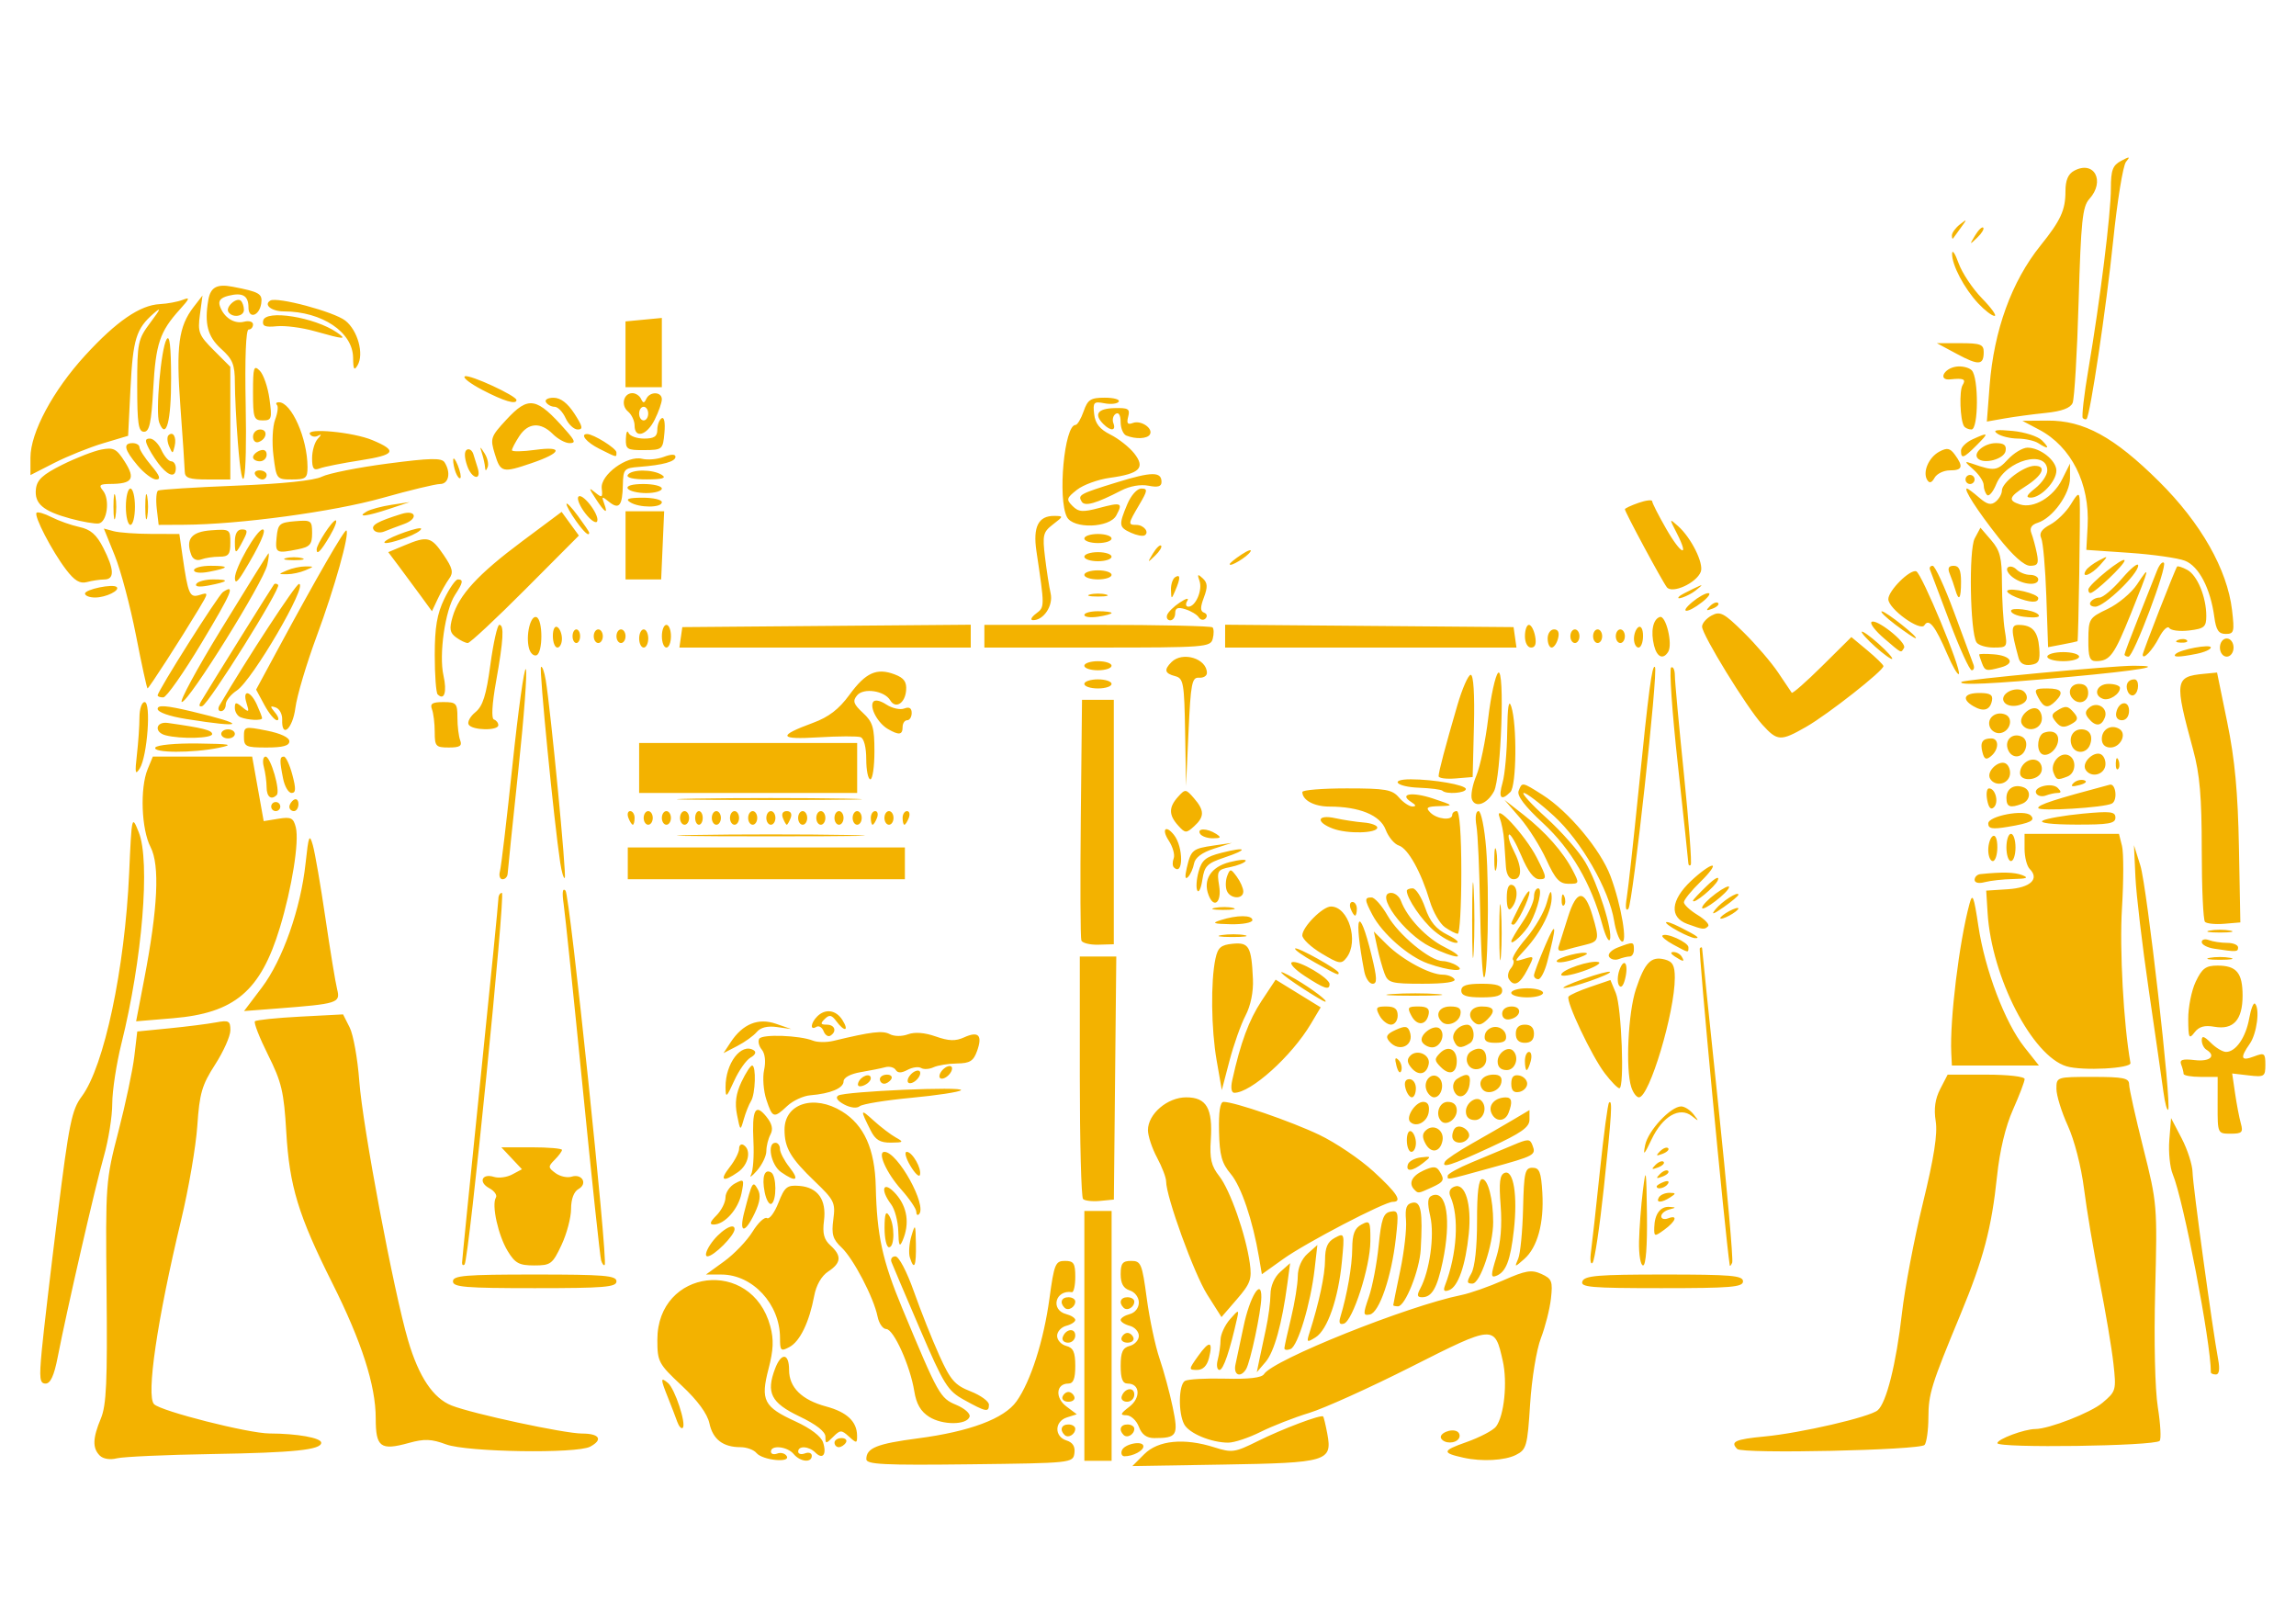 <?xml version="1.0" encoding="UTF-8"?>
<svg version="1.1" viewBox="0 0 1052.4 744.09" xmlns="http://www.w3.org/2000/svg">
<g transform="translate(0 -308.27)">
<path d="m397.09 976.99c0-5.127 4.799-7.064 23.624-9.536 23.843-3.13 39.561-9.027 45.21-16.96 6.488-9.112 12.464-27.773 15.112-47.192 2.155-15.804 2.722-17.178 7.086-17.178 4.034 0 4.744 1.091 4.744 7.287 0 4.008-0.703 7.176-1.562 7.041-7.572-1.196-9.984 8.123-2.603 10.054 2.29 0.599 4.164 1.807 4.164 2.685 0 0.878-1.874 2.086-4.164 2.685-2.29 0.599-4.164 2.67-4.164 4.602 0 1.932 1.874 4.003 4.164 4.602 3.262 0.853 4.164 2.84 4.164 9.175 0 5.873-0.873 8.085-3.188 8.085-5.591 0-6.185 6.481-0.954 10.427l4.836 3.647-4.511 1.432c-5.731 1.819-5.878 8.765-0.225 10.559 2.911 0.924 4.08 2.805 3.644 5.866-0.634 4.45-1.23 4.513-48.009 5.066-39.421 0.466-47.367 0.072-47.367-2.348zm127.4-2.298c6.37-6.37 18.301-7.528 32.163-3.123 8.041 2.556 9.356 2.368 19.78-2.823 11.298-5.626 29.069-12.329 30.044-11.332 0.292 0.299 1.154 3.882 1.916 7.964 2.354 12.606-6e-3 13.305-47.581 14.082l-41.773 0.682 5.45-5.45zm-478.76 0.643c-3.413-3.413-3.276-7.954 0.517-17.03 2.525-6.042 3.016-16.995 2.603-58.032-0.5-49.675-0.403-50.996 5.424-73.487 3.263-12.597 6.542-28.056 7.287-34.354l1.354-11.451 14.575-1.434c8.016-0.789 17.62-2.002 21.341-2.697 6.059-1.131 6.767-0.756 6.767 3.586 0 2.667-3.147 9.734-6.994 15.704-6.056 9.401-7.15 13.157-8.159 28.038-0.641 9.451-3.98 28.895-7.42 43.209-10.967 45.634-16.115 80.685-12.398 84.402 3.229 3.229 43.291 13.387 52.929 13.42 12.679 0.043 23.684 2.011 23.684 4.235 0 3.271-12.481 4.567-49.97 5.188-21.185 0.351-40.864 1.237-43.731 1.969-3.084 0.787-6.272 0.271-7.808-1.265zm301.01-1.173c-1.219-1.469-4.506-2.671-7.304-2.671-8.018 0-12.683-3.57-14.261-10.914-0.946-4.403-5.389-10.466-12.662-17.274-10.702-10.02-11.204-10.964-11.204-21.061 0-32.591 43.232-37.755 51.763-6.184 1.653 6.116 1.46 10.838-0.794 19.495-3.758 14.428-2.204 17.471 12.317 24.119 6.987 3.199 11.801 6.872 12.694 9.684 1.743 5.492-0.179 7.977-3.557 4.599-2.972-2.972-7.877-3.25-7.877-0.447 0 1.109 1.405 1.477 3.123 0.818 1.718-0.659 3.123-0.161 3.123 1.106 0 3.346-5.305 2.825-8.328-0.818-2.877-3.467-10.41-4.267-10.41-1.106 0 1.109 1.311 1.514 2.913 0.899 1.602-0.615 3.543-0.097 4.315 1.151 2.019 3.267-11.074 1.948-13.849-1.396zm150.29-53.682v-57.257h6.246 6.246v57.257 57.257h-6.246-6.246v-57.257zm173.85 55.853c-10.065-2.227-9.918-3.227 1.041-7.08 6.298-2.215 12.523-5.47 13.832-7.234 3.719-5.011 5.269-20.239 3.062-30.064-3.725-16.579-3.822-16.573-41.963 2.701-18.849 9.525-39.892 19.033-46.763 21.128-6.871 2.095-16.912 6.019-22.313 8.718-5.401 2.699-12.054 4.908-14.784 4.908-7.796 0-17.969-4.235-20.204-8.411-2.787-5.208-2.573-18.081 0.331-19.875 1.303-0.805 9.645-1.272 18.537-1.037 10.732 0.284 16.687-0.412 17.71-2.068 4.032-6.524 65.748-31.253 90.472-36.252 4.008-0.81 12.7-3.863 19.314-6.784 10.186-4.497 12.847-4.937 17.383-2.87 4.799 2.187 5.253 3.355 4.367 11.24-0.544 4.84-2.616 13.016-4.605 18.169-2.011 5.212-4.204 18.584-4.942 30.136-1.242 19.443-1.658 20.934-6.532 23.393-5.085 2.566-15.602 3.129-23.944 1.283zm-156.69-3.28c1.019-3.094 9.9-4.824 9.9-1.929 0 2.019-4.808 4.532-8.672 4.532-1.147 0-1.7-1.171-1.228-2.603zm-309.7-2.836c-6.768-2.509-9.973-2.632-17.105-0.656-12.993 3.599-15.167 1.976-15.167-11.319 0-15.061-6.445-35.115-19.921-61.987-15.554-31.016-19.625-44.375-21.078-69.184-1.083-18.487-2.121-22.877-8.361-35.373-3.918-7.847-6.622-14.769-6.009-15.382 0.613-0.613 9.955-1.577 20.76-2.142l19.645-1.028 3.029 5.999c1.666 3.3 3.645 14.355 4.398 24.567 1.529 20.735 15.765 96.357 22.374 118.85 4.888 16.634 11.45 26.462 19.911 29.821 9.515 3.777 51.778 12.861 59.836 12.861 8.001 0 9.731 2.791 3.723 6.006-6.173 3.304-56.458 2.517-66.035-1.034zm591.8 2.107c-3.351-3.351-0.94-4.455 12.527-5.736 16.592-1.579 48.038-8.854 51.812-11.986 4.009-3.327 8.518-21.325 11.158-44.532 1.302-11.451 5.609-34.094 9.571-50.317 5.14-21.048 6.828-31.841 5.894-37.684-0.905-5.657-0.261-10.216 2.083-14.748l3.392-6.56h17.644c10.029 0 17.644 0.873 17.644 2.023 0 1.113-2.41 7.437-5.356 14.054-3.424 7.691-6.056 18.697-7.297 30.507-2.498 23.774-6.244 37.951-16.685 63.144-13.523 32.63-14.724 36.487-14.773 47.47-0.025 5.726-0.807 11.347-1.736 12.493-1.966 2.423-83.55 4.203-85.88 1.874zm-413.78-2.915c0-1.145 1.461-2.082 3.246-2.082 1.785 0 2.667 0.937 1.959 2.082-0.708 1.145-2.168 2.082-3.246 2.082-1.078 0-1.959-0.937-1.959-2.082zm533.01 0.24c0-1.843 12.341-6.441 17.377-6.475 6.342-0.042 25.378-7.464 30.761-11.993 6.275-5.28 6.411-5.766 5.051-18.063-0.768-6.951-3.628-23.923-6.354-37.716-2.726-13.793-5.937-32.894-7.135-42.446-1.244-9.923-4.419-22.262-7.406-28.787-2.876-6.281-5.228-13.883-5.228-16.894 0-5.455 0.058-5.474 16.657-5.474 14.006 0 16.657 0.54 16.657 3.393 0 1.866 2.918 14.983 6.484 29.149 6.391 25.387 6.47 26.324 5.471 65.316-0.599 23.374-0.102 45.283 1.216 53.548 1.226 7.694 1.597 14.621 0.824 15.394-2.409 2.409-74.374 3.423-74.374 1.047zm-537.18-2.953c0-2.337-4.212-5.62-11.972-9.332-12.97-6.204-15.302-10.814-11.082-21.912 2.843-7.478 6.398-7.121 6.398 0.643 0 8.013 5.802 13.734 16.982 16.744 9.482 2.553 14.076 6.844 14.183 13.248 0.062 3.693-0.193 3.732-3.694 0.563-3.483-3.152-4.021-3.143-7.287 0.123-3.314 3.314-3.527 3.309-3.527-0.079zm282.26 0.849c-1.393-2.253 4.659-4.883 7.374-3.204 1.06 0.655 1.389 2.064 0.73 3.13-1.525 2.468-6.596 2.514-8.105 0.074zm-172.66-1.663c-2.345-2.345-1.428-4.802 1.792-4.802 1.718 0 3.123 0.882 3.123 1.959 0 2.626-3.251 4.506-4.915 2.842zm27.067 0c-2.345-2.345-1.428-4.802 1.792-4.802 1.718 0 3.123 0.882 3.123 1.959 0 2.626-3.251 4.506-4.915 2.842zm6.997-3.761c-1.088-2.863-3.642-5.226-5.674-5.252-3.079-0.038-2.859-0.689 1.315-3.898 5.38-4.136 4.904-10.631-0.78-10.631-2.316 0-3.188-2.213-3.188-8.085 0-6.334 0.902-8.321 4.164-9.175 2.29-0.599 4.164-2.67 4.164-4.602 0-1.932-1.874-4.003-4.164-4.602-2.29-0.599-4.164-1.807-4.164-2.685 0-0.878 1.874-2.086 4.164-2.685 2.436-0.637 4.164-2.84 4.164-5.308 0-2.39-1.805-4.792-4.164-5.54-2.917-0.926-4.164-3.15-4.164-7.428 0-4.997 0.876-6.106 4.826-6.106 4.471 0 4.996 1.265 7.13 17.177 1.267 9.447 3.907 21.862 5.866 27.588 1.96 5.726 4.675 15.761 6.034 22.301 2.696 12.973 2.001 14.135-8.463 14.135-3.51 0-5.7-1.613-7.066-5.205zm-211.59-2.305c-0.769-2.168-2.664-7.101-4.213-10.963-3.513-8.76-3.517-9.687-0.03-6.792 3.165 2.627 8.506 18.831 6.777 20.56-0.625 0.625-1.765-0.637-2.534-2.805zm115.5-2.217c-3.888-2.45-5.907-5.92-6.84-11.755-1.856-11.609-9.467-28.489-12.845-28.489-1.555 0-3.347-2.577-3.983-5.726-1.754-8.693-11.068-26.535-16.531-31.666-4.003-3.76-4.663-6.017-3.751-12.818 1.029-7.669 0.436-8.898-8.359-17.325-11.268-10.796-14.008-15.456-14.008-23.822 0-12.026 13.512-16.317 26.366-8.373 10.126 6.258 15.055 17.24 15.455 34.432 0.524 22.494 3.011 33.869 12.258 56.068 16.465 39.526 17.23 40.891 24.648 43.99 3.81 1.592 6.556 4.026 6.102 5.409-1.278 3.895-12.38 3.94-18.513 0.075zm16-7.774c-7.572-4.187-9.25-6.881-20.273-32.56-6.61-15.397-12.469-29.171-13.02-30.609-0.552-1.438 0.252-2.614 1.785-2.614 1.598 0 5.225 6.887 8.498 16.136 3.141 8.875 8.385 22.056 11.655 29.291 5.129 11.349 7.097 13.607 14.34 16.452 4.617 1.814 8.395 4.561 8.395 6.105 0 3.604-1.356 3.342-11.379-2.201zm45.091-1.394c0.41-1.231 1.636-2.238 2.724-2.238s2.314 1.007 2.724 2.238c0.41 1.231-0.815 2.238-2.724 2.238-1.909 0-3.134-1.007-2.724-2.238zm27.145-0.234c1.287-3.861 5.769-4.501 5.769-0.824 0 1.813-1.484 3.297-3.297 3.297-1.813 0-2.926-1.113-2.473-2.473zm-495.01-20.951c0.782-8.302 4.066-36.354 7.297-62.338 5.211-41.897 6.458-48.022 11.021-54.134 10.276-13.765 19.768-58.451 21.738-102.34 1.196-26.651 1.211-26.711 4.412-18.739 5.329 13.272 1.633 58.322-7.941 96.79-2.317 9.31-4.213 21.72-4.213 27.578 0 5.858-1.74 16.739-3.866 24.178-3.929 13.746-16.929 70.322-21.168 92.126-1.623 8.346-3.293 11.972-5.515 11.972-2.699 0-2.969-2.312-1.765-15.095zm547.18 6.246c0.59-2.577 2.232-10.306 3.649-17.177 2.83-13.716 8.316-22.739 8.184-13.459-0.093 6.506-5.037 29.716-7.01 32.909-2.59 4.191-5.941 2.613-4.823-2.272zm447.06 3.715c0-13.809-12.576-79.164-17.475-90.817-1.303-3.099-2.01-10.154-1.571-15.678l0.799-10.043 4.865 9.304c2.676 5.117 4.92 12.115 4.987 15.551 0.117 6.015 9.144 71.981 11.751 85.879 0.815 4.343 0.44 6.774-1.043 6.774-1.272 0-2.314-0.436-2.314-0.969zm-464.22-7.479c5.189-7.288 6.972-6.961 4.995 0.915-0.893 3.56-2.784 5.451-5.448 5.451-3.954 0-3.939-0.198 0.453-6.366zm9.013 1.681c0.691-2.577 1.268-6.689 1.284-9.139 0.017-2.45 1.952-6.666 4.303-9.369 3.862-4.442 4.185-4.514 3.346-0.751-3.386 15.187-6.361 23.944-8.133 23.944-1.13 0-1.489-2.108-0.799-4.685zm18.961 0.521c0.581-2.863 1.978-9.421 3.104-14.575 1.126-5.153 2.071-12.269 2.099-15.813 0.031-3.927 1.799-7.993 4.527-10.41l4.476-3.966-1.252 9.369c-2.473 18.502-6.021 31.264-9.981 35.892l-4.029 4.709 1.056-5.205zm-219.61-10.543c0-15.456-12.534-28.993-26.859-29.009l-7.079-8e-3 8.348-6.047c4.591-3.326 10.434-9.422 12.983-13.547 2.549-4.125 5.535-6.943 6.635-6.263 1.1 0.68 3.459-2.477 5.242-7.015 2.881-7.334 3.95-8.196 9.617-7.75 8.492 0.668 12.505 6.377 11.268 16.03-0.738 5.762 2e-3 8.573 2.965 11.254 5.253 4.754 4.978 8.021-1.002 11.94-3.087 2.022-5.511 6.229-6.437 11.17-2.259 12.052-6.524 20.871-11.338 23.448-3.97 2.125-4.34 1.767-4.34-4.202zm231.19 4.752c0.041-0.823 1.432-7.118 3.091-13.989s3.031-15.392 3.049-18.937c0.021-3.943 1.769-7.983 4.507-10.41l4.474-3.966-1.26 10.99c-1.822 15.897-7.698 35.415-11.049 36.701-1.587 0.609-2.852 0.434-2.812-0.389zm-101.62-5.01c1.287-3.861 5.769-4.501 5.769-0.824 0 1.813-1.484 3.297-3.297 3.297-1.813 0-2.926-1.113-2.473-2.473zm26.989 0.234c0.41-1.231 1.636-2.238 2.724-2.238s2.314 1.007 2.724 2.238c0.41 1.231-0.815 2.238-2.724 2.238-1.909 0-3.134-1.007-2.724-2.238zm86.141-2.315c4.391-13.743 7.107-26.455 7.129-33.371 0.019-5.774 1.162-8.343 4.513-10.137 4.431-2.372 4.472-2.234 3.214 10.858-1.638 17.049-6.609 31.355-12.08 34.772-3.989 2.491-4.198 2.331-2.776-2.122zm14.145-7.172c3.108-10.228 5.404-23.456 5.45-31.404 0.038-6.612 1.078-9.325 4.215-11.004 3.898-2.086 4.16-1.592 4.09 7.735-0.086 11.664-8.034 36.373-12.117 37.669-1.932 0.613-2.448-0.331-1.639-2.995zm-60.994-10.264c-6.033-9.513-18.87-44.859-18.87-51.957 0-1.708-1.874-6.602-4.164-10.875-2.29-4.273-4.164-9.934-4.164-12.58 0-7.396 8.905-15.031 17.53-15.031 9.321 0 12.219 5.013 11.278 19.509-0.56 8.625 0.211 11.941 3.852 16.571 4.998 6.354 12.199 26.851 14.024 39.917 1.022 7.314 0.302 9.326-5.906 16.521l-7.069 8.192-6.511-10.266zm74.069 1.013c1.651-4.791 3.667-15.371 4.48-23.511 1.219-12.194 2.172-14.933 5.415-15.556 3.646-0.7 3.827 0.212 2.453 12.351-1.989 17.579-7.605 33.979-11.911 34.783-3.137 0.586-3.175-0.124-0.438-8.068zm-139.5 4.957c-2.345-2.345-1.428-4.802 1.792-4.802 1.718 0 3.123 0.882 3.123 1.959 0 2.626-3.251 4.506-4.915 2.842zm27.067 0c-2.345-2.345-1.428-4.802 1.792-4.802 1.718 0 3.123 0.882 3.123 1.959 0 2.626-3.251 4.506-4.915 2.842zm123.6-1.158c9.4e-4 -0.286 1.461-7.514 3.244-16.063 1.783-8.548 2.958-18.843 2.611-22.876-0.485-5.632 0.211-7.497 3.002-8.034 3.878-0.747 4.73 4.149 3.74 21.467-0.546 9.546-7.131 26.026-10.399 26.026-1.21 0-2.198-0.234-2.197-0.521zm12.405-7.648c4.304-8.042 6.559-24.229 4.593-32.977-1.499-6.671-1.296-8.812 0.916-9.661 6.62-2.54 8.775 11.275 4.744 30.404-2.548 12.09-4.963 16.239-9.454 16.239-2.257 0-2.443-0.932-0.798-4.004zm11.343-1.445c5.508-14.354 6.558-31.449 2.494-40.608-0.97-2.186-0.332-3.822 1.812-4.645 4.925-1.89 7.946 8.012 6.577 21.553-1.467 14.505-4.868 24.304-8.983 25.883-2.333 0.895-2.852 0.299-1.899-2.183zm-454.74-1.838c0-2.66 5.552-3.123 37.478-3.123 31.925 0 37.478 0.463 37.478 3.123 0 2.66-5.552 3.123-37.478 3.123-31.925 0-37.478-0.463-37.478-3.123zm517.69 0c1.002-2.611 7.143-3.123 37.412-3.123 30.802 0 36.214 0.467 36.214 3.123 0 2.66-5.545 3.123-37.412 3.123-32.4 0-37.252-0.418-36.214-3.123zm-50.889-3.644c1.611-2.86 2.626-12.187 2.606-23.944-0.023-13.228 0.722-19.259 2.379-19.259 2.649 0 5.015 9.276 5.015 19.662 0 10.527-5.972 28.226-9.523 28.226-2.625 0-2.7-0.738-0.477-4.685zm11.455-7.45c1.992-6.39 2.666-14.491 1.965-23.611-0.823-10.71-0.402-14.139 1.844-15 4.089-1.569 6.007 10.415 4.21 26.303-1.577 13.94-3.613 19.182-8.122 20.912-2.493 0.957-2.478-0.322 0.104-8.604zm-108.79 0.1c-2.873-16.98-8.128-32.493-12.948-38.221-4.136-4.915-5.133-8.534-5.381-19.531-0.202-8.927 0.502-13.499 2.078-13.498 5.029 2e-3 30.95 8.925 43.905 15.114 7.455 3.561 18.594 11.081 24.754 16.711 10.97 10.026 13.492 13.983 8.912 13.983-3.847 0-39.785 18.744-50.202 26.184l-9.807 7.004-1.31-7.745zm-365.29 2.492c4e-3 -1.05 3.752-38.393 8.328-82.985 4.577-44.592 8.321-82.304 8.321-83.804 0-1.5 0.728-2.728 1.618-2.728 1.744 0-15.17 168.32-17.109 170.26-0.641 0.641-1.163 0.307-1.159-0.742zm20.908-5.378c-4.352-7.156-7.45-21.159-5.411-24.458 0.698-1.13-0.657-3.085-3.011-4.345-5.137-2.749-3.373-6.937 2.179-5.175 2.151 0.683 5.908 0.172 8.349-1.134l4.439-2.375-9.446-10.054h13.896c7.643 0 13.896 0.535 13.896 1.19 0 0.654-1.509 2.699-3.354 4.544-3.084 3.084-3.051 3.576 0.411 6.107 2.071 1.514 5.375 2.242 7.343 1.618 4.82-1.53 7.5 3.24 3.179 5.658-2.14 1.198-3.415 4.603-3.415 9.118 0 3.964-1.977 11.413-4.394 16.553-4.103 8.728-4.931 9.347-12.523 9.347-6.896 0-8.738-1.001-12.139-6.592zm42.836 4.288c-0.491-1.595-4.283-37.099-8.427-78.897-4.144-41.798-8.078-79.744-8.741-84.324-0.794-5.483-0.504-7.617 0.847-6.246 1.954 1.981 19.529 169.84 17.962 171.55-0.412 0.45-1.151-0.487-1.641-2.082zm141.51-1.339c-0.632-2.004-0.307-6.455 0.722-9.89 1.74-5.812 1.883-5.558 2.049 3.644 0.186 10.276-0.8 12.499-2.771 6.246zm278.85 0.521c0.975-2.29 1.975-12.597 2.223-22.903 0.401-16.689 0.872-18.739 4.306-18.739 3.205 0 3.969 1.934 4.526 11.451 0.814 13.922-2.221 25.041-8.292 30.372-4.48 3.934-4.513 3.932-2.762-0.182zm33.37-3.303c0.534-3.909 2.379-20.62 4.098-37.134 1.72-16.515 3.59-30.491 4.158-31.058 1.653-1.653 1.248 4.97-2.401 39.222-1.891 17.75-4.2 33.128-5.132 34.175-0.932 1.046-1.257-1.296-0.722-5.205zm22.006-4.505c0.125-6.012 0.923-16.553 1.776-23.423 1.381-11.131 1.583-9.94 1.856 10.931 0.189 14.432-0.493 23.423-1.776 23.423-1.152 0-1.981-4.881-1.856-10.931zm41.58 10.874c-2.203-14.717-14.458-144.58-13.714-145.33 0.582-0.582 1.058-0.52 1.058 0.138 0 0.658 3.317 32.79 7.372 71.405 4.054 38.615 6.939 71.26 6.41 72.545-0.529 1.285-1.035 1.841-1.126 1.237zm-467.35-9.397c3.995-6.097 11.205-10.718 11.205-7.181 0 2.907-9.544 12.471-12.446 12.471-1.252 0-0.71-2.312 1.241-5.29zm79.945-7.723c0.023-6.48 0.572-8.013 2.05-5.726 2.657 4.111 2.657 14.575 0 14.575-1.145 0-2.068-3.982-2.05-8.849zm6.295 1.562c-0.117-4.581-1.588-10.147-3.269-12.37-5.415-7.159-3.509-11.196 2.214-4.691 5.231 5.945 6.333 13.602 3.057 21.225-1.416 3.295-1.834 2.425-2.002-4.164zm346.51-1.786c0.148-6.145 2.785-9.711 6.969-9.424 3.174 0.218 3.162 0.335-0.123 1.194-2.004 0.524-3.644 1.921-3.644 3.104 0 1.184 1.405 1.613 3.123 0.954 4.672-1.793 3.644 1.321-1.721 5.213-4.495 3.261-4.708 3.213-4.605-1.041zm-417.1-7.062c3.653-14.064 3.912-14.5 6.205-10.416 1.449 2.582 1.038 5.755-1.418 10.931-4.564 9.618-7.341 9.319-4.787-0.515zm-12.774 1.562c2.29-2.29 4.164-6.005 4.164-8.255 0-2.25 1.966-5.143 4.37-6.43 4.13-2.211 4.292-1.958 2.956 4.611-1.469 7.223-7.757 14.237-12.762 14.237-2.045 0-1.672-1.22 1.272-4.164zm91.612-1.729c0-1.333-3.134-5.939-6.964-10.237-6.759-7.583-11.022-17.183-7.631-17.183 6.069 0 19.741 24.698 15.835 28.604-0.682 0.682-1.239 0.149-1.239-1.184zm-69.487-8.929c-1.394-6.972-0.076-10.936 3.004-9.033 2.458 1.519 2.545 12.824 0.11 14.329-1.006 0.622-2.407-1.762-3.114-5.296zm145.93 3.122c-0.818-0.818-1.487-26.159-1.487-56.315v-54.828h8.362 8.362l-0.555 55.696-0.555 55.696-6.321 0.619c-3.477 0.341-6.99-0.05-7.808-0.868zm263.98-0.793c0.708-1.145 2.871-2.068 4.808-2.05 3.034 0.028 3.089 0.311 0.398 2.05-4.078 2.635-6.834 2.635-5.205 0zm-112.09-3.47c-2.86-2.86-1.212-6.352 4.149-8.795 4.425-2.016 5.882-1.979 7.255 0.186 2.613 4.12 2.221 4.964-3.521 7.58-6.219 2.834-6.094 2.817-7.883 1.028zm111.04-1.512c0-0.45 1.454-1.376 3.231-2.058 1.853-0.711 2.689-0.362 1.959 0.818-1.223 1.978-5.19 2.926-5.19 1.24zm-424.9-8.832c2.373-3.017 4.315-6.82 4.315-8.451 0-1.631 0.937-2.386 2.082-1.678 3.639 2.249 2.247 9.018-2.545 12.374-6.983 4.891-8.685 3.899-3.852-2.245zm9.818 3.404c0.911-1.718 1.393-8.507 1.071-15.086-0.719-14.708 0.831-17.747 5.872-11.521 2.677 3.306 3.254 5.766 1.932 8.236-1.037 1.938-1.885 5.354-1.885 7.593 0 2.239-1.945 6.282-4.323 8.986-2.377 2.703-3.578 3.51-2.667 1.792zm13.699-1.159c-4.628-3.242-6.559-13.416-2.545-13.416 1.145 0 2.082 1.279 2.082 2.842s1.942 5.311 4.315 8.328c4.833 6.144 3.131 7.136-3.852 2.245zm59.253-2.928c-2.054-3.478-2.779-6.324-1.609-6.324 2.574 0 6.978 7.748 6.026 10.603-0.375 1.124-2.362-0.802-4.417-4.28zm246.35 4.607c2e-3 -0.859 4.92-3.592 10.931-6.074 6.01-2.482 14.463-6.017 18.783-7.855 7.111-3.026 7.973-3.034 9.106-0.082 1.753 4.568 1.246 4.844-19.342 10.508-21.144 5.817-19.482 5.518-19.478 3.504zm97.3-0.779c1.413-1.423 3.092-2.063 3.733-1.422s-0.514 1.805-2.568 2.587c-2.967 1.13-3.206 0.891-1.166-1.166zm-115.53-4.426c0.471-1.431 3.126-2.864 5.899-3.184 4.883-0.563 4.914-0.481 1 2.603-4.894 3.856-8.066 4.123-6.9 0.582zm113.45 0.262c1.412-1.423 3.092-2.063 3.733-1.422 0.641 0.641-0.514 1.805-2.568 2.587-2.967 1.13-3.207 0.891-1.166-1.166zm-96.385-1.625c0.64-1.036 6.083-4.668 12.095-8.072 6.012-3.404 14.444-8.27 18.739-10.815l7.808-4.627v4.387c0 3.482-3.713 6.103-17.989 12.698-18.229 8.422-22.756 9.831-20.652 6.428zm91.667-7.486c1.325-6.582 11.689-17.698 16.502-17.698 1.56 0 4.121 1.64 5.693 3.644 2.6 3.316 2.524 3.382-0.848 0.735-5.592-4.39-13.378 0.145-18.401 10.719-3.466 7.295-3.983 7.751-2.946 2.6zm6.8 2.865c1.412-1.423 3.092-2.063 3.733-1.422 0.641 0.641-0.514 1.805-2.568 2.587-2.967 1.13-3.207 0.891-1.166-1.166zm-116.04-5.07c0-3.022 0.901-4.771 2.082-4.041 1.145 0.708 2.082 3.105 2.082 5.328s-0.937 4.041-2.082 4.041c-1.145 0-2.082-2.398-2.082-5.328zm8.513 1.509c-1.594-2.978-1.473-4.658 0.449-6.254 3.522-2.923 8.285 0.268 7.379 4.944-1.04 5.364-5.279 6.073-7.828 1.309zm-254.32-6.071c-4.877-9.73-4.774-10.055 1.407-4.443 3.3 2.996 7.874 6.481 10.164 7.745 3.773 2.082 3.561 2.303-2.268 2.361-4.967 0.049-7.087-1.242-9.303-5.662zm266.63 2.725c0-1.65 0.747-3.462 1.661-4.027 2.664-1.646 7.34 2.173 5.77 4.712-2.066 3.343-7.431 2.848-7.431-0.685zm350.81-14.177 0.021-13.013h-7.809c-4.295 0-7.809-0.626-7.808-1.391 8e-4 -0.765-0.496-2.689-1.105-4.274-0.848-2.209 0.612-2.682 6.246-2.025 6.994 0.816 9.971-1.897 5.27-4.802-1.145-0.708-2.082-2.637-2.082-4.287 0-2.224 1.077-1.923 4.164 1.164 2.29 2.29 5.424 4.164 6.965 4.164 4.46 0 9.045-6.619 10.604-15.308 0.791-4.411 1.99-7.47 2.664-6.796 2.337 2.337 0.852 13.738-2.394 18.372-4.59 6.553-4.073 8.101 1.942 5.814 4.777-1.816 5.205-1.504 5.205 3.798 0 5.422-0.467 5.722-7.607 4.889l-7.607-0.888 1.332 9.114c0.733 5.013 1.923 11.222 2.644 13.799 1.142 4.077 0.534 4.685-4.677 4.685-5.96 0-5.989-0.062-5.968-13.013zm-678.65 4.367c-1.081-5.427-0.497-9.751 2.039-15.095 1.955-4.119 4.15-7.489 4.878-7.489 1.934 6.2e-4 1.526 13.056-0.51 16.299-0.955 1.521-2.446 5.269-3.315 8.328-1.554 5.476-1.602 5.444-3.093-2.043zm308.55 3.239c-2.16-2.16 2.405-9.168 5.972-9.168 2.119 0 2.971 1.571 2.529 4.663-0.651 4.561-5.746 7.26-8.501 4.504zm14.286-0.289c-2.988-2.988-1.05-8.879 2.92-8.879 2.698 0 4.164 1.388 4.164 3.941 0 3.955-4.753 7.268-7.084 4.938zm11.248-4.492c0-3.955 4.753-7.268 7.084-4.938 2.988 2.988 1.05 8.879-2.92 8.879-2.698 0-4.164-1.388-4.164-3.941zm11.604 0.464c-1.35-3.518 1.837-6.843 6.614-6.901 2.866-0.035 3.264 2.069 1.339 7.085-1.659 4.322-6.265 4.216-7.953-0.184zm-332.25-5.899c-1.324-4.012-1.782-10.14-1.018-13.619 0.834-3.797 0.412-7.502-1.056-9.271-1.345-1.621-1.875-3.869-1.178-4.997 1.35-2.185 18.485-1.577 24.631 0.874 2.023 0.807 6.239 0.85 9.369 0.096 17.437-4.199 22.579-4.814 25.807-3.086 2.016 1.079 5.584 1.117 8.357 0.089 3.113-1.153 7.646-0.804 12.707 0.979 6.009 2.118 9.084 2.218 13.022 0.424 6.587-3.001 8.525-0.998 5.971 6.176-1.664 4.676-3.303 5.702-9.236 5.782-3.967 0.053-8.808 0.839-10.757 1.746-1.949 0.907-4.506 1.055-5.683 0.328-1.176-0.727-3.975-0.339-6.22 0.862-2.832 1.515-4.492 1.519-5.423 0.013-0.738-1.195-2.903-1.748-4.811-1.228-1.908 0.519-6.982 1.537-11.276 2.261-4.637 0.782-7.808 2.49-7.808 4.206 0 3.132-5.948 5.626-15.236 6.389-3.226 0.265-7.971 2.46-10.545 4.877-6.194 5.819-6.801 5.636-9.618-2.899zm35.631 2.214c-3.078-1.647-4.089-3.192-2.666-4.072 3.098-1.914 57.969-4.295 56.252-2.44-0.746 0.806-10.997 2.372-22.78 3.481-11.783 1.109-22.419 2.842-23.635 3.851-1.31 1.087-4.232 0.754-7.171-0.819zm604.75-5.66c-0.667-4.972-3.679-25.905-6.694-46.517-3.015-20.613-5.784-44.036-6.151-52.052l-0.669-14.575 2.945 9.369c2.997 9.534 14.439 110.16 12.722 111.87-0.517 0.517-1.486-3.128-2.152-8.1zm-659.08-2.175c-0.089-10.969 7.173-20.534 12.902-16.994 1.315 0.813 0.756 2.122-1.427 3.344-1.974 1.104-5.353 5.894-7.509 10.643-3.538 7.792-3.925 8.085-3.966 3.007zm311.66 0.423c-0.708-2.706-0.064-4.164 1.839-4.164 1.611 0 2.928 1.874 2.928 4.164 0 2.29-0.828 4.164-1.839 4.164s-2.329-1.874-2.928-4.164zm9.631 0.901c-1.735-4.522 2.67-8.775 5.824-5.622 2.665 2.665 1.014 8.885-2.359 8.885-1.217 0-2.776-1.468-3.465-3.263zm12.532 0.103c-0.776-2.021-0.115-4.286 1.56-5.346 4.697-2.974 6.363-2.203 5.653 2.618-0.834 5.666-5.421 7.402-7.214 2.729zm81.323-1.524c-2.667-8.316-1.438-34.142 2.138-44.907 4.068-12.247 6.971-15.224 13.247-13.582 3.594 0.94 4.576 2.733 4.576 8.351 0 15.902-11.673 54.823-16.442 54.823-1.109 0-2.692-2.108-3.518-4.685zm-182.9-3.123c3.787-17.176 7.654-27.641 13.441-36.378l6.458-9.75 20.646 12.704-4.528 7.603c-8.802 14.779-27.433 31.547-35.054 31.547-1.345 0-1.726-2.264-0.963-5.726zm114.44 3.759c-2.01-3.252 0.635-6.362 5.41-6.362 2.863 0 3.973 1.149 3.497 3.62-0.799 4.149-6.88 6.021-8.906 2.742zm13.462-2.197c0-3.136 1.087-4.26 3.644-3.768 2.004 0.386 3.644 2.081 3.644 3.768 0 1.686-1.64 3.382-3.644 3.768-2.557 0.492-3.644-0.632-3.644-3.768zm-299.34-0.389c1.038-3.112 5.77-4.826 5.77-2.089 0 1.118-1.484 2.602-3.297 3.298-2.028 0.778-2.98 0.313-2.473-1.209zm164.29-10.296c-2.505-14.382-2.762-36.144-0.551-46.572 1.09-5.143 2.487-6.359 7.904-6.885 7.482-0.727 8.612 1.252 9.286 16.255 0.26 5.785-1.042 12.157-3.403 16.657-2.103 4.008-5.409 13.33-7.346 20.716l-3.522 13.429-2.368-13.6zm177.88 5.865c-5.961-7.815-17.877-32.984-16.601-35.064 0.461-0.752 4.974-2.776 10.03-4.498l9.191-3.132 2.475 5.976c2.658 6.417 4.044 43.624 1.625 43.622-0.801-4.4e-4 -3.825-3.107-6.721-6.904zm-332.24 2.739c0-1.145 1.461-2.082 3.246-2.082 1.785 0 2.667 0.937 1.959 2.082-0.708 1.145-2.168 2.082-3.246 2.082s-1.959-0.937-1.959-2.082zm12.883-0.13c0.501-1.503 2.141-3.143 3.644-3.644 1.562-0.521 2.342 0.26 1.822 1.822-0.501 1.503-2.141 3.143-3.644 3.644-1.562 0.521-2.342-0.26-1.822-1.822zm14.575-2.082c0.501-1.503 2.141-3.143 3.644-3.644 1.562-0.521 2.342 0.26 1.822 1.822-0.501 1.503-2.141 3.143-3.644 3.644-1.562 0.521-2.342-0.26-1.822-1.822zm209.34-3.867c-0.906-3.463-0.635-4.276 0.91-2.731 1.21 1.21 1.79 3.429 1.289 4.931-0.52 1.559-1.464 0.616-2.2-2.2zm6.79 0.855c-1.966-2.369-2.091-3.912-0.452-5.551 3.159-3.159 9.249-0.392 8.43 3.829-0.935 4.821-4.726 5.639-7.977 1.722zm13.568-0.259c-3.032-3.032-3.076-3.804-0.368-6.512 3.677-3.677 7.636-1.776 7.636 3.667 0 5.582-3.256 6.857-7.268 2.845zm12.164-1.86c-0.768-2-0.099-4.271 1.568-5.325 4.126-2.61 7.07-1.175 7.07 3.444 0 5.029-6.857 6.522-8.638 1.881zm13.843-0.762c0-3.955 4.753-7.268 7.084-4.938 2.988 2.988 1.05 8.879-2.92 8.879-2.698 0-4.164-1.388-4.164-3.941zm12.493-0.223c0-2.29 0.849-4.164 1.887-4.164 1.038 0 1.397 1.874 0.798 4.164-0.599 2.29-1.448 4.164-1.887 4.164-0.439 0-0.798-1.874-0.798-4.164zm248.28 2.439c-15.743-4.692-34.353-40.823-36.191-70.265l-0.64-10.252 9.941-0.639c10.286-0.661 14.606-4.676 9.995-9.287-1.297-1.297-2.359-5.45-2.359-9.229v-6.871h21.636 21.636l1.395 5.559c0.767 3.058 0.759 15.941-0.021 28.629-1.148 18.71 0.732 52.941 3.89 70.826 0.448 2.536-21.977 3.707-29.285 1.529zm-52.846-6.083c-0.74-15.15 3.636-50.977 8.354-68.395 1.396-5.153 1.993-3.654 4.072 10.211 3.01 20.073 12.199 44.259 21.073 55.463l6.69 8.447h-19.955-19.955l-0.28-5.726zm-559.5-4.924c5.544-8.423 12.61-11.315 20.765-8.499l7.038 2.43-6.585-0.922c-4.284-0.6-7.505 0.187-9.218 2.25-1.448 1.745-5.476 4.642-8.951 6.439l-6.318 3.267 3.269-4.966zm301.87-0.475c-1.802-2.171-1.145-3.332 2.938-5.193 4.254-1.938 5.48-1.821 6.415 0.615 2.489 6.486-4.806 10.056-9.353 4.578zm15.149 0.398c-1.941-3.141 5.538-8.707 8.168-6.078 2.653 2.653 0.166 8.476-3.62 8.476-1.686 0-3.732-1.079-4.548-2.398zm14.401-0.935c-1.174-3.058 2.245-6.969 6.16-7.045 3.14-0.062 4.154 6.654 1.279 8.475-4.218 2.671-5.997 2.329-7.439-1.429zm14.299-2.393c0.386-2.004 2.55-3.644 4.809-3.644s4.423 1.64 4.809 3.644c0.526 2.729-0.681 3.644-4.809 3.644s-5.334-0.915-4.809-3.644zm14.178-0.521c0-2.776 1.388-4.164 4.164-4.164 2.776 0 4.164 1.388 4.164 4.164s-1.388 4.164-4.164 4.164c-2.776 0-4.164-1.388-4.164-4.164zm-317.29-1.185c-0.684-1.784-2.188-2.66-3.341-1.947-2.927 1.809-2.627-1.75 0.402-4.78 3.732-3.732 8.665-3.023 11.593 1.666 3.199 5.123 0.923 5.547-2.791 0.521-2.157-2.919-3.216-3.126-5.331-1.041-2.125 2.096-1.95 2.603 0.901 2.603 3.758 0 4.796 3.142 1.676 5.07-1.025 0.634-2.424-0.307-3.108-2.091zm625.5-5.511c-0.035-5.401 1.513-13.13 3.442-17.177 2.907-6.097 4.62-7.358 9.994-7.358 8.725 0 11.482 3.315 11.482 13.801 0 11.094-4.225 15.763-12.883 14.238-4.571-0.805-7.117-0.082-9.151 2.6-2.498 3.294-2.826 2.601-2.885-6.104zm-370.68-1.632c-1.956-3.655-1.583-4.164 3.05-4.164 3.89 0 5.279 1.095 5.279 4.164 0 2.29-1.372 4.164-3.05 4.164-1.677 0-4.053-1.874-5.279-4.164zm14.642 0.127c-2.046-3.823-1.704-4.291 3.135-4.291 3.951 0 5.248 0.946 4.758 3.471-1.013 5.223-5.298 5.668-7.893 0.82zm13.885 2.722c-3.272-3.272-1.192-7.012 3.898-7.012 3.969 0 5.177 0.939 4.661 3.62-0.73 3.79-6.052 5.9-8.559 3.393zm14.503-0.072c-3.161-3.161-1.082-6.94 3.817-6.94 5.683 0 6.588 1.949 2.707 5.83-2.83 2.83-4.517 3.118-6.524 1.11zm-609.23-19.536c6.254-32.553 7.189-52.17 2.884-60.477-4.215-8.132-4.908-27-1.312-35.717l2.362-5.726h22.765 22.765l5.285 29.574 6.731-1.092c5.815-0.944 6.903-0.406 7.997 3.953 1.616 6.438-1.765 27.677-7.32 45.978-8.823 29.072-20.709 39.133-49.018 41.494l-16.864 1.406 3.726-19.393zm622.42 15.871c0-1.931 1.78-3.276 4.338-3.276 5.074 0 4.357 4.865-0.867 5.878-2.054 0.398-3.471-0.664-3.471-2.603zm-568.55-11.923c9.554-12.623 17.843-36.138 20.071-56.939 1.371-12.803 1.776-13.815 3.334-8.328 0.975 3.435 3.57 18.468 5.765 33.405 2.196 14.937 4.614 29.635 5.374 32.662 1.571 6.258 0.405 6.629-27.611 8.791l-15.073 1.163 8.139-10.754zm477.63 0.706c-11.611-7.482-14.26-10.671-3.814-4.592 7.691 4.476 15.719 10.63 13.459 10.317-0.532-0.073-4.872-2.65-9.645-5.726zm40.5 2.24c6.05-0.422 15.42-0.417 20.821 0.01 5.401 0.427 0.451 0.773-11.001 0.767-11.451-6e-3 -15.871-0.355-9.82-0.777zm31.682-1.586c0-2.313 2.429-3.123 9.369-3.123s9.369 0.81 9.369 3.123c0 2.313-2.429 3.123-9.369 3.123s-9.369-0.81-9.369-3.123zm22.903 1.041c0-1.145 3.279-2.082 7.287-2.082 4.008 0 7.287 0.937 7.287 2.082s-3.279 2.082-7.287 2.082c-4.008 0-7.287-0.937-7.287-2.082zm-94.722-7.761c-4.573-2.989-7.152-5.822-5.73-6.296 3.036-1.012 17.168 7.271 17.168 10.063 0 2.934-2.389 2.147-11.438-3.767zm127.87 1.369c6.207-2.203 11.645-3.645 12.085-3.205 0.971 0.971-17.993 7.577-21.138 7.363-1.227-0.084 2.846-1.955 9.053-4.158zm16.21 2.919c-0.812-1.314-0.692-4.51 0.267-7.102 2.23-6.029 4.28-2.544 2.532 4.307-0.814 3.19-1.89 4.265-2.799 2.795zm-116.75-6.418c-4.992-26.104-2.533-31.429 3.366-7.287 2.563 10.491 2.651 13.013 0.454 13.013-1.499 0-3.218-2.577-3.82-5.726zm9.306 1.041c-0.971-2.577-2.472-7.964-3.337-11.972l-1.571-7.287 5.963 5.935c6.99 6.957 19.722 13.845 25.592 13.845 2.268 0 4.703 0.937 5.411 2.082 0.815 1.318-4.507 2.082-14.503 2.082-14.464 0-15.938-0.394-17.555-4.685zm56.987 2.511c-0.739-1.195-0.334-3.39 0.9-4.876 1.234-1.487 1.672-3.275 0.973-3.973-0.699-0.699 2.047-5.146 6.101-9.882 4.054-4.737 8.285-12.043 9.402-16.236 1.447-5.432 2.092-6.248 2.245-2.836 0.271 6.02-4.86 16.323-11.994 24.088-5.43 5.91-5.437 5.957-0.653 4.497 4.791-1.463 4.805-1.417 1.508 4.958-3.441 6.654-6.159 8.02-8.482 4.261zm-16.826-26.976c0-15.459 0.328-21.784 0.728-14.054 0.401 7.73 0.401 20.378 0 28.108-0.401 7.73-0.728 1.405-0.728-14.054zm5.293 26.026c-0.648-1.145-1.402-15.668-1.675-32.272-0.273-16.605-1.018-33.235-1.655-36.957-0.681-3.975-0.282-6.767 0.967-6.767 1.17 0 2.743 7.73 3.495 17.177 1.527 19.167 0.701 62.058-1.132 58.819zm23.041-0.687c0-0.951 2.385-7.275 5.301-14.054 5.043-11.727 5.273-9.28 0.75 7.975-1.126 4.294-2.948 7.808-4.049 7.808-1.101 0-2.002-0.778-2.002-1.728zm12.493-0.319c0-2.274 13.76-6.9 17.157-5.768 1.4 0.467-1.887 2.359-7.305 4.205-5.418 1.846-9.851 2.549-9.851 1.562zm-112.95-5.64c-5.438-3.027-9.494-5.898-9.012-6.379 0.926-0.926 19.941 9.698 19.941 11.141 0 1.282-0.324 1.141-10.929-4.762zm84.562-14.175c6e-3 -11.451 0.355-15.871 0.777-9.82 0.422 6.05 0.417 15.42-0.01 20.821-0.427 5.401-0.773 0.451-0.767-11.001zm-32.773 14.639c-8.939-3.186-20.888-13.688-25.422-22.343-3.611-6.893-3.656-7.916-0.343-7.895 1.431 8e-3 4.753 3.781 7.381 8.383 5.009 8.771 19.509 20.727 25.204 20.782 1.832 0.017 4.737 0.94 6.454 2.05 4.84 3.128-3.474 2.516-13.274-0.977zm-48.668-4.558c-4.867-2.914-8.849-6.652-8.849-8.305 0-3.838 9.31-13.227 13.116-13.227 8.043 0 12.925 15.921 7.184 23.428-2.372 3.102-3.387 2.934-11.451-1.896zm107.75 3.518c0-1.644 12.556-4.86 13.864-3.552 0.389 0.389-2.572 1.713-6.579 2.943-4.007 1.23-7.285 1.504-7.285 0.609zm24.029-2.009c-0.769-1.244 1.036-3.145 4.089-4.306 7.061-2.684 7.277-2.653 7.277 1.045 0 1.718-0.86 3.123-1.912 3.123-1.052 0-3.299 0.532-4.995 1.183-1.695 0.651-3.702 0.181-4.46-1.045zm30.105-0.138c-1.877-1.213-2.133-2.031-0.643-2.05 1.364-0.017 3.059 0.905 3.767 2.05 1.598 2.585 0.877 2.585-3.123 0zm245.17 0.613c2.577-0.496 6.793-0.496 9.369 0 2.577 0.496 0.469 0.902-4.685 0.902s-7.261-0.406-4.685-0.902zm-357.17-5.044c-12.224-6.051-25.811-24.718-17.991-24.718 1.718 0 3.728 1.64 4.466 3.644 2.85 7.734 11.647 17.053 19.998 21.187 4.795 2.374 7.313 4.316 5.595 4.316s-7.149-1.992-12.068-4.428zm58.767-0.117c0.476-1.506 2.402-7.606 4.28-13.555 3.963-12.556 7.588-12.817 11.187-0.806 3.332 11.119 3.105 12.038-3.346 13.577-3.149 0.751-7.36 1.851-9.356 2.444-2.366 0.703-3.329 0.124-2.764-1.66zm52.537-0.903c-3.25-1.762-5.489-3.624-4.973-4.139 1.571-1.571 11.924 3.096 11.924 5.375 0 2.619 0.242 2.662-6.951-1.236zm247.95 1.878c-3.149-0.477-5.726-1.842-5.726-3.034s1.482-1.598 3.293-0.903c1.811 0.695 5.559 1.264 8.328 1.264 2.769 0 5.035 0.937 5.035 2.082 0 2.108-0.675 2.144-10.931 0.591zm-519.26-3.746c-0.447-1.165-0.562-26.464-0.256-56.219l0.557-54.1h7.287 7.287v56.016 56.016l-7.031 0.202c-3.867 0.111-7.397-0.751-7.844-1.916zm161.75-4.38c-5.621-4.729-12.577-14.9-12.577-18.387 0-0.629 1.2-1.144 2.667-1.144 1.467 0 4.043 3.982 5.726 8.849 2.261 6.541 4.96 9.798 10.346 12.489 4.008 2.002 5.72 3.642 3.803 3.644-1.916 2e-3 -6.4-2.451-9.965-5.45zm35.31 4.76c0-0.662 2.342-4.655 5.205-8.874 2.863-4.219 5.205-9.413 5.205-11.544 0-2.131 0.872-3.874 1.937-3.874 2.096 0-6e-3 9.161-3.677 16.017-2.29 4.279-8.671 10.368-8.671 8.274zm41.74-7.635c-5.149-18.93-14.298-34.599-27.148-46.496-8.43-7.804-12.072-12.605-11.23-14.8 1.593-4.152 1.516-4.164 10.861 1.735 11.981 7.563 26.711 25.159 31.277 37.361 4.942 13.209 8.057 31.705 5.024 29.83-1.149-0.71-2.668-4.907-3.374-9.327-2.295-14.355-15.125-36.72-27.611-48.131-6.351-5.804-12.568-10.553-13.816-10.553s3.421 5.149 10.375 11.442c6.954 6.293 14.987 15.44 17.851 20.327 5.82 9.931 12.67 31.481 11.258 35.42-0.505 1.409-2.065-1.655-3.467-6.808zm-174.44 4.752c3.165-0.479 7.85-0.466 10.41 0.028 2.561 0.494-0.029 0.886-5.754 0.87-5.726-0.017-7.821-0.42-4.656-0.899zm209.22-1.779c-8.073-4.38-7.158-5.891 1.041-1.721 7.848 3.991 9.237 5.026 6.593 4.91-1.05-0.046-4.485-1.481-7.634-3.19zm-106.91-1.79c-2.34-1.639-5.464-7.027-6.941-11.972-4.002-13.396-10.003-24.153-14.222-25.492-2.057-0.653-4.774-3.926-6.038-7.274-2.508-6.646-12.03-10.547-25.791-10.569-6.96-0.01-12.388-2.935-12.388-6.674 0-0.916 9.161-1.666 20.358-1.666 17.782 0 20.809 0.527 23.924 4.164 1.961 2.29 4.746 4.15 6.189 4.132 1.804-0.022 1.666-0.637-0.44-1.969-6.062-3.834 0.173-4.9 9.844-1.683 9.589 3.19 9.675 3.291 2.96 3.484-5.763 0.166-6.453 0.662-4.139 2.975 3.061 3.061 10.014 3.783 10.014 1.041 0-0.954 0.937-1.735 2.082-1.735 1.285 0 2.082 10.757 2.082 28.108 0 15.459-0.728 28.108-1.619 28.108-0.89 0-3.534-1.341-5.874-2.98zm350.52 1.511c2.577-0.496 6.793-0.496 9.369 0 2.577 0.496 0.469 0.902-4.685 0.902s-7.261-0.406-4.685-0.902zm-239.44-3.033c-8.334-3.044-7.653-10.886 1.71-19.717 4.089-3.857 8.45-7.013 9.689-7.013s-1.17 3.324-5.354 7.388c-4.184 4.063-7.607 8.293-7.607 9.4 0 1.107 2.808 3.72 6.239 5.806 3.431 2.087 5.617 4.415 4.858 5.175-1.676 1.676-2.282 1.61-9.535-1.039zm-213.93-1.744c7.524-2.41 14.575-2.41 14.575 0 0 1.145-4.45 1.989-9.89 1.875-8.061-0.169-8.927-0.516-4.685-1.875zm133.25 1.481c0-0.33 1.874-4.276 4.164-8.769 2.29-4.492 4.164-6.986 4.164-5.542 0 3.013-5.857 14.911-7.341 14.911-0.543 0-0.988-0.27-0.988-0.601zm317.96-0.688c-0.818-0.818-1.487-15.638-1.487-32.934 0-24.419-0.885-34.694-3.959-45.979-8.624-31.661-8.371-33.472 4.865-34.759l6.111-0.594 4.692 22.903c3.471 16.942 4.861 31.845 5.34 57.257l0.648 34.354-7.362 0.62c-4.049 0.341-8.031-0.05-8.849-0.868zm-222.19-1.688c0-0.573 1.874-2.044 4.164-3.27 2.29-1.226 4.164-1.76 4.164-1.188s-1.874 2.044-4.164 3.27c-2.29 1.226-4.164 1.76-4.164 1.188zm-169.4-4.311c-0.659-1.718-0.291-3.123 0.818-3.123 1.109 0 2.017 1.405 2.017 3.123 0 1.718-0.368 3.123-0.818 3.123-0.45 0-1.358-1.405-2.017-3.123zm167.15 0.325c2.98-3.711 10.582-8.586 10.582-6.787 0 0.535-3.045 3.108-6.767 5.718-4.801 3.367-5.909 3.677-3.815 1.069zm-229.35-0.757c2.59-0.498 6.338-0.479 8.328 0.042 1.991 0.521-0.128 0.929-4.709 0.905-4.581-0.023-6.209-0.45-3.619-0.948zm133.75-4.531c0-4.566 0.864-6.534 2.603-5.926 2.818 0.985 2.393 7.584-0.695 10.784-1.17 1.213-1.908-0.666-1.908-4.858zm55.01-0.243c0.66-4.008 3.085-26.026 5.39-48.929 4.644-46.149 6.213-57.966 7.523-56.656 1.581 1.581-10.188 108.65-12.178 110.79-1.204 1.296-1.481-0.67-0.734-5.205zm34.52 4.714c0-1.017 2.811-3.927 6.246-6.467 3.435-2.54 6.194-3.887 6.131-2.994-0.167 2.339-12.377 11.673-12.377 9.461zm-64.38-3.847c0.1-2.425 0.593-2.919 1.258-1.258 0.602 1.503 0.527 3.299-0.164 3.991-0.692 0.692-1.184-0.538-1.093-2.733zm-161.82-1.913c-2.698-7.032 1.068-12.956 9.617-15.126 4.585-1.164 7.896-1.402 7.356-0.529-0.54 0.873-3.758 2.143-7.152 2.822-5.75 1.15-6.089 1.737-4.976 8.597 1.218 7.508-2.382 10.655-4.845 4.235zm222.03 2.524c0-0.385 2.871-3.45 6.379-6.811 3.743-3.586 5.822-4.659 5.03-2.597-1.145 2.985-11.41 11.448-11.41 9.408zm-213.7-4.602c-0.659-1.718-0.563-4.763 0.214-6.767 1.316-3.396 1.615-3.369 4.387 0.398 1.636 2.223 2.974 5.268 2.974 6.767 0 3.761-6.102 3.441-7.575-0.398zm-13.474 0c-0.683-1.145-0.446-5.012 0.527-8.594 1.47-5.408 3.26-6.89 10.558-8.742 11.707-2.971 12.511-1.556 1.245 2.19-7.843 2.607-9.112 3.886-10.033 10.107-0.58 3.917-1.614 6.185-2.297 5.04zm159.97-14.149c-2.776-6.064-8.232-14.716-12.125-19.226l-7.077-8.2 8.735 6.819c10.074 7.864 18.19 17.06 22.625 25.637 3.01 5.82 2.951 5.997-2.005 5.997-4.142 0-6.059-2.082-10.154-11.026zm196.29 9.187c0-1.279 1.171-2.446 2.603-2.593 10.181-1.05 15.648-0.914 19.259 0.48 3.112 1.201 2.06 1.648-4.164 1.767-4.581 0.088-10.436 0.725-13.013 1.416-2.811 0.753-4.685 0.325-4.685-1.069zm-675.94-3.886c0.56-2.004 3.157-24.018 5.771-48.92 2.614-24.902 5.357-44.578 6.095-43.724 0.738 0.854-0.807 21.697-3.435 46.317-2.627 24.621-4.828 45.936-4.891 47.367-0.063 1.431-1.114 2.603-2.337 2.603-1.222 0-1.764-1.64-1.204-3.644zm27.619-4.024c-2.842-18.724-9.716-88.704-8.803-89.616 0.55-0.55 1.525 2.141 2.168 5.98 2.288 13.663 9.628 89.799 8.742 90.684-0.495 0.495-1.444-2.676-2.107-7.047zm30.983 0.38v-7.287h63.504 63.504v7.287 7.287h-63.504-63.504v-7.287zm256.22 2.082c1.927-8.258 2.629-8.84 12.371-10.254l8.328-1.208-8.312 2.67c-5.399 1.734-8.571 4.107-9.051 6.772-0.407 2.256-1.651 5.039-2.767 6.184-1.319 1.355-1.519-0.099-0.57-4.164zm146.28-0.521c-0.213-3.149-0.581-8.537-0.817-11.972-0.236-3.435-1.143-8.12-2.015-10.41-3.036-7.969 11.671 7.808 16.983 18.218 4.642 9.099 4.743 9.89 1.26 9.89-2.586 0-5.23-3.417-8.341-10.78-2.505-5.929-5.05-10.285-5.656-9.679-0.606 0.606 0.315 3.817 2.046 7.137 4.021 7.71 4.042 13.323 0.05 13.323-1.925 0-3.272-2.197-3.511-5.726zm-5.333-3.644c0.023-4.581 0.45-6.209 0.948-3.619 0.498 2.59 0.479 6.338-0.042 8.328-0.521 1.991-0.929-0.128-0.905-4.709zm-146.88 3.904c-0.653-0.653-0.681-2.509-0.061-4.124 0.62-1.615-0.404-5.271-2.273-8.125-3.431-5.237-1.407-7.412 2.408-2.587 4.397 5.562 4.33 19.238-0.073 14.835zm235.82-1.995c-0.035-1.05-2.201-21.404-4.813-45.231-2.612-23.828-3.989-43.793-3.059-44.367 0.929-0.574 1.699 1.119 1.71 3.763 0 2.644 1.883 23.002 4.16 45.239 2.277 22.237 3.674 40.898 3.103 41.468-0.57 0.57-1.066 0.178-1.101-0.872zm137.48-5.95c0-2.795 0.937-5.661 2.082-6.369 1.215-0.751 2.082 1.366 2.082 5.082 0 3.503-0.937 6.369-2.082 6.369-1.145 0-2.082-2.287-2.082-5.082zm8.328-1.164c0-3.435 0.937-6.246 2.082-6.246 1.145 0 2.082 2.811 2.082 6.246s-0.937 6.246-2.082 6.246c-1.145 0-2.082-2.811-2.082-6.246zm-601.2-5.722c19.181-0.344 50.569-0.344 69.75 0 19.181 0.344 3.487 0.625-34.875 0.625-38.362 0-54.056-0.281-34.875-0.625zm231.63-0.524c-1.638-2.651 3.185-2.651 7.287 0 2.539 1.641 2.27 2.024-1.439 2.05-2.509 0.017-5.141-0.905-5.849-2.05zm-10.072-3.791c-4.367-4.826-4.378-8.402-0.039-13.196 3.296-3.643 3.564-3.618 7.287 0.675 4.861 5.605 4.87 8.511 0.039 12.883-3.575 3.236-4.053 3.212-7.287-0.362zm70.973 1.42c-8.096-3.027-7.313-6.638 1.041-4.801 3.722 0.818 9.578 1.71 13.013 1.981 3.435 0.271 6.246 1.316 6.246 2.321 0 2.661-13.621 2.996-20.3 0.499zm300.34-2.377c0-3.43 16.536-6.573 19.441-3.695 2.344 2.323-0.069 3.522-10.592 5.263-7.03 1.163-8.849 0.841-8.849-1.568zm-623.3-2.539c-0.659-1.718-0.291-3.123 0.818-3.123 1.109 0 2.017 1.405 2.017 3.123s-0.368 3.123-0.818 3.123c-0.45 0-1.358-1.405-2.017-3.123zm6.999 0c0-1.718 0.937-3.123 2.082-3.123 1.145 0 2.082 1.405 2.082 3.123s-0.937 3.123-2.082 3.123c-1.145 0-2.082-1.405-2.082-3.123zm8.328 0c0-1.718 0.937-3.123 2.082-3.123 1.145 0 2.082 1.405 2.082 3.123s-0.937 3.123-2.082 3.123c-1.145 0-2.082-1.405-2.082-3.123zm8.328 0c0-1.718 0.937-3.123 2.082-3.123s2.082 1.405 2.082 3.123-0.937 3.123-2.082 3.123-2.082-1.405-2.082-3.123zm6.94 0c0-1.718 0.781-3.123 1.735-3.123 0.954 0 1.735 1.405 1.735 3.123s-0.781 3.123-1.735 3.123c-0.954 0-1.735-1.405-1.735-3.123zm7.634 0c0-1.718 0.937-3.123 2.082-3.123 1.145 0 2.082 1.405 2.082 3.123s-0.937 3.123-2.082 3.123c-1.145 0-2.082-1.405-2.082-3.123zm8.328 0c0-1.718 0.937-3.123 2.082-3.123s2.082 1.405 2.082 3.123-0.937 3.123-2.082 3.123-2.082-1.405-2.082-3.123zm8.328 0c0-1.718 0.937-3.123 2.082-3.123 1.145 0 2.082 1.405 2.082 3.123s-0.937 3.123-2.082 3.123c-1.145 0-2.082-1.405-2.082-3.123zm8.328 0c0-1.718 0.937-3.123 2.082-3.123 1.145 0 2.082 1.405 2.082 3.123s-0.937 3.123-2.082 3.123c-1.145 0-2.082-1.405-2.082-3.123zm7.575 0c-0.723-1.883-0.01-3.123 1.794-3.123 1.805 0 2.517 1.24 1.794 3.123-0.659 1.718-1.466 3.123-1.794 3.123-0.328 0-1.135-1.405-1.794-3.123zm6.999 0c0-1.718 0.937-3.123 2.082-3.123 1.145 0 2.082 1.405 2.082 3.123s-0.937 3.123-2.082 3.123c-1.145 0-2.082-1.405-2.082-3.123zm8.328 0c0-1.718 0.937-3.123 2.082-3.123 1.145 0 2.082 1.405 2.082 3.123s-0.937 3.123-2.082 3.123c-1.145 0-2.082-1.405-2.082-3.123zm8.328 0c0-1.718 0.937-3.123 2.082-3.123s2.082 1.405 2.082 3.123-0.937 3.123-2.082 3.123-2.082-1.405-2.082-3.123zm8.328 0c0-1.718 0.937-3.123 2.082-3.123s2.082 1.405 2.082 3.123-0.937 3.123-2.082 3.123-2.082-1.405-2.082-3.123zm8.328 0c0-1.718 0.908-3.123 2.017-3.123 1.109 0 1.477 1.405 0.818 3.123-0.659 1.718-1.567 3.123-2.017 3.123-0.45 0-0.818-1.405-0.818-3.123zm6.246 0c0-1.718 0.937-3.123 2.082-3.123s2.082 1.405 2.082 3.123-0.937 3.123-2.082 3.123-2.082-1.405-2.082-3.123zm8.328 0c0-1.718 0.908-3.123 2.017-3.123 1.109 0 1.477 1.405 0.818 3.123-0.659 1.718-1.567 3.123-2.017 3.123-0.45 0-0.818-1.405-0.818-3.123zm522.6 1.24c1.718-0.966 9.916-2.4 18.218-3.186 12.901-1.222 15.095-0.958 15.095 1.819 0 2.701-3.071 3.239-18.218 3.186-11.003-0.038-16.982-0.759-15.095-1.819zm-812.01-6.446c0-1.145 0.937-2.082 2.082-2.082 1.145 0 2.082 0.937 2.082 2.082s-0.937 2.082-2.082 2.082c-1.145 0-2.082-0.937-2.082-2.082zm8.328 0.123c0-1.078 0.937-2.538 2.082-3.246 1.145-0.708 2.082 0.174 2.082 1.959s-0.937 3.246-2.082 3.246c-1.145 0-2.082-0.882-2.082-1.959zm778.22-3.1c-0.563-2.943-0.187-5.351 0.836-5.351 2.924 0 4.588 6.301 2.275 8.614-1.396 1.396-2.427 0.314-3.111-3.263zm23.385 3.616c0-1.499 7.39-3.902 32.793-10.662 2.764-0.736 3.706 7.052 1.041 8.606-3.277 1.91-33.834 3.768-33.834 2.056zm-259.56-3.909c-0.675-1.76 0.23-6.663 2.011-10.896 1.782-4.233 4.232-16.07 5.446-26.306 1.214-10.236 3.261-19.605 4.549-20.821 3.168-2.99 1.381 48.182-1.897 54.306-3.111 5.812-8.54 7.808-10.11 3.717zm244.99-0.72c0-4.244 3.515-6.428 7.808-4.849 3.668 1.349 3.237 6.069-0.691 7.576-5.461 2.096-7.117 1.461-7.117-2.727zm-601.07 0.35c19.254-0.344 50.173-0.343 68.709 1e-3 18.536 0.345 2.783 0.626-35.007 0.625-37.79-8e-4 -52.956-0.283-33.702-0.627zm-196.4-5.208c-0.015-2.577-0.593-6.793-1.284-9.369-0.69-2.577-0.323-4.685 0.816-4.685 2.312 0 6.9 15.805 5.107 17.598-2.505 2.505-4.613 0.895-4.64-3.543zm566.5-2.068c1.065-3.714 2.03-14.255 2.144-23.423 0.144-11.535 0.721-15.067 1.875-11.465 2.693 8.41 2.396 36.331-0.416 39.143-4.301 4.301-5.612 2.753-3.602-4.255zm244.68 4.963c-1.839-2.975 7.077-5.319 9.815-2.581 1.664 1.664 1.653 2.289-0.04 2.289-1.28 0-3.716 0.532-5.411 1.183-1.696 0.651-3.66 0.25-4.365-0.891zm-803.61-6.798c-1.699-8.495-1.642-10.15 0.351-10.15 0.909 0 2.652 3.748 3.875 8.328 1.714 6.423 1.634 8.328-0.351 8.328-1.415 0-3.159-2.928-3.875-6.506zm163.18-4.945v-11.451h49.97 49.97v11.451 11.451h-49.97-49.97v-11.451zm368.21 10.442c-0.555-0.555-5.396-1.176-10.757-1.379-10.403-0.393-13.808-3.858-3.792-3.858 10.535 0 25.276 2.594 25.276 4.447 0 1.882-8.973 2.542-10.726 0.789zm289.24-3.505c1.21-1.21 3.429-1.79 4.931-1.289 1.559 0.52 0.615 1.464-2.2 2.2-3.463 0.906-4.276 0.635-2.731-0.91zm-407.19-23.268c-0.386-22.724-0.746-24.745-4.583-25.748-4.781-1.25-5.206-2.893-1.666-6.433 5.054-5.054 16.24-1.627 16.24 4.974 0 1.361-1.64 2.345-3.644 2.186-3.226-0.256-3.775 2.573-4.786 24.696l-1.143 24.985-0.419-24.659zm369.03 21.337c-2.2-3.56 4.742-9.548 7.672-6.618 1.306 1.305 1.81 3.842 1.121 5.636-1.441 3.755-6.715 4.344-8.793 0.981zm-515.19-8.996c0-5.474-1.053-9.571-2.603-10.124-1.431-0.51-10.098-0.473-19.259 0.083-18.266 1.108-18.916-0.614-2.513-6.652 7.187-2.646 11.848-6.233 16.657-12.817 7.471-10.23 12.52-12.502 20.794-9.356 4.263 1.621 5.521 3.402 5.194 7.353-0.489 5.907-4.849 8.601-7.284 4.5-2.623-4.417-12.215-5.846-15.188-2.264-2.142 2.581-1.673 3.985 2.677 8.016 4.54 4.207 5.273 6.665 5.273 17.672 0 7.032-0.843 12.785-1.874 12.785s-1.874-4.138-1.874-9.196zm262.35 7.76c0.015-2.026 3.005-13.347 8.56-32.398 2.254-7.73 5.026-14.054 6.16-14.054 1.274 0 1.837 8.951 1.473 23.423l-0.589 23.423-7.808 0.646c-4.294 0.355-7.803-0.113-7.796-1.041zm266.5-1.432c0-4.263 4.893-7.583 8.181-5.551 1.56 0.964 2.261 3.253 1.557 5.086-1.562 4.071-9.738 4.462-9.738 0.465zm15.317-0.281c-1.577-4.111 2.889-9.416 6.697-7.955 4.001 1.535 3.78 8.267-0.323 9.841-4.62 1.773-5.015 1.656-6.374-1.886zm-878.48-8.072c0.647-5.599 1.177-13.329 1.177-17.177 0-3.848 1.065-6.997 2.367-6.997 3.074 0 1.239 24.916-2.24 30.426-2.046 3.24-2.274 2.145-1.304-6.253zm893.23 6.858c-2.2-3.56 4.742-9.548 7.672-6.618 1.306 1.305 1.81 3.842 1.121 5.636-1.441 3.755-6.715 4.344-8.793 0.981zm13.821-3.097c0.1-2.425 0.593-2.919 1.258-1.258 0.602 1.503 0.527 3.299-0.164 3.991-0.692 0.692-1.184-0.538-1.093-2.733zm-61.105-4.867c-1.2-4.59-0.056-6.411 4.03-6.411 3.626 0 3.568 5.079-0.092 8.117-2.25 1.867-3.099 1.499-3.938-1.707zm11.67-1.345c-1.609-4.193 1.826-7.646 6.01-6.04 1.986 0.762 2.833 2.804 2.187 5.274-1.266 4.843-6.447 5.327-8.197 0.767zm15.12 1.732c-2.215-2.215-1.319-8.406 1.358-9.39 4.444-1.634 7.412 0.533 6.341 4.631-1.075 4.109-5.57 6.888-7.699 4.759zm-864.27-2.633c0.718-1.161 9.29-1.976 19.382-1.843 15.244 0.202 16.783 0.511 9.767 1.962-12.013 2.485-30.711 2.408-29.149-0.12zm878.39-0.941c-1.465-3.818 0.667-7.387 4.414-7.387 3.829 0 5.511 3.026 3.948 7.099-1.589 4.141-6.814 4.321-8.362 0.288zm-837.79-3.964c0-4.773 0.281-4.85 10.41-2.847 6.414 1.268 10.41 3.151 10.41 4.906 0 2.029-2.993 2.847-10.41 2.847-9.547 0-10.41-0.407-10.41-4.906zm87.448-2.211c0-3.914-0.569-8.599-1.264-10.41-0.985-2.568 0.162-3.293 5.205-3.293 5.976 0 6.469 0.543 6.469 7.117 0 3.914 0.569 8.599 1.264 10.41 0.985 2.568-0.162 3.293-5.205 3.293-5.976 0-6.469-0.543-6.469-7.117zm764.13 3.176c0-4.437 4.312-6.869 8.067-4.548 3.579 2.212 0.529 8.49-4.126 8.49-2.479 0-3.941-1.462-3.941-3.941zm-887.49-1.658c-5.433-1.42-4.51-6.438 1.041-5.657 15.979 2.248 20.3 3.335 20.3 5.104 0 1.983-14.436 2.357-21.341 0.552zm25.506-0.647c0-1.145 1.405-2.082 3.123-2.082s3.123 0.937 3.123 2.082-1.405 2.082-3.123 2.082-3.123-0.937-3.123-2.082zm706.36-4.245c-7.108-7.833-27.604-41.185-27.604-44.92 0-1.508 1.983-3.802 4.407-5.1 3.881-2.077 5.63-1.154 14.648 7.729 5.633 5.548 12.75 13.838 15.817 18.421 3.067 4.584 5.87 8.75 6.23 9.259 0.36 0.508 6.657-5.025 13.994-12.297l13.34-13.221 7.274 6.05c4.001 3.328 7.342 6.59 7.424 7.248 0.244 1.949-25.441 22.147-35.414 27.847-11.732 6.706-13.173 6.633-20.116-1.017zm-400.79 2.01c-4.556-2.654-8.422-9.703-6.78-12.36 0.748-1.211 3.164-0.759 6.049 1.131 2.642 1.731 6.341 2.557 8.22 1.836 2.294-0.88 3.417-0.212 3.417 2.035 0 1.84-0.937 3.346-2.082 3.346-1.145 0-2.082 1.405-2.082 3.123 0 3.616-1.68 3.837-6.741 0.889zm505.09-0.945c-1.526-3.977 2.648-7.402 6.99-5.735 3.931 1.508 2.469 7.659-2.026 8.524-1.994 0.384-4.228-0.871-4.964-2.789zm-782.72-3.377c0.091-2.461-1.24-4.955-2.958-5.544-2.679-0.918-2.716-0.577-0.266 2.392 1.572 1.904 1.953 3.462 0.848 3.462-1.105 0-3.711-3.161-5.792-7.024l-3.783-7.024 9.984-18.482c17.771-32.898 30.641-55.21 31.406-54.446 1.54 1.54-5.432 26.338-13.623 48.456-4.665 12.597-9.054 27.353-9.754 32.793-1.249 9.708-6.391 14.301-6.063 5.416zm85.495 2.334c-0.728-1.177 0.655-3.754 3.073-5.726 3.404-2.777 4.952-7.693 6.866-21.804 1.359-10.02 3.2-18.218 4.092-18.218 2.308 0 1.908 6.946-1.5 26.026-1.835 10.275-2.206 16.923-0.968 17.351 1.104 0.382 2.007 1.553 2.007 2.603 0 2.623-11.931 2.42-13.57-0.232zm711.99-0.142c-2.2-3.56 4.742-9.548 7.672-6.618 1.306 1.305 1.81 3.842 1.121 5.636-1.441 3.755-6.715 4.344-8.793 0.981zm15.571-1.044c-2.211-2.664-2.157-3.574 0.302-5.13 4.075-2.578 5.204-2.435 8.074 1.023 1.972 2.376 1.646 3.42-1.609 5.162-3.118 1.669-4.713 1.42-6.767-1.054zm-857.13-1.419c-7.733-1.238-13.013-3.116-13.013-4.629 0-1.9 4.005-1.592 15.785 1.214 25.632 6.107 24.3 7.747-2.772 3.415zm872.1-0.184c-1.78-2.144-1.697-3.4 0.335-5.086 3.599-2.987 8.726 0.339 7.091 4.6-1.567 4.085-4.292 4.263-7.427 0.486zm-847.12-0.614c-1.431-0.578-2.603-2.492-2.603-4.255 0-2.737 0.499-2.79 3.424-0.363 3.043 2.526 3.259 2.323 1.942-1.827-2.036-6.414 1.731-5.907 4.711 0.635 1.329 2.917 2.416 5.728 2.416 6.246 0 1.214-6.512 0.927-9.89-0.436zm859.75-2.092c1.013-5.223 5.878-5.941 5.878-0.867 0 2.558-1.344 4.338-3.276 4.338-1.939 0-3.001-1.417-2.603-3.471zm-869.4-3.296c12.548-21.42 34.978-55.696 36.447-55.696 4.393 0-21.398 44.178-28.512 48.84-2.777 1.82-5.05 4.692-5.05 6.384s-0.992 3.075-2.205 3.075-1.519-1.171-0.68-2.603zm803.97 0.35c-5.608-3.261-4.332-6.076 2.755-6.076 4.854 0 6.237 0.838 5.726 3.471-0.853 4.397-3.827 5.311-8.481 2.605zm-812.44-2.162c4.377-7.347 32.808-52.942 33.492-53.71 0.425-0.477 1.274-0.366 1.887 0.248 1.458 1.458-31.761 54.513-34.778 55.545-1.455 0.497-1.678-0.274-0.601-2.082zm826.43 0.137c-1.765-2.857 2.863-6.367 7.358-5.581 1.718 0.301 3.123 1.939 3.123 3.641 0 3.775-8.387 5.327-10.481 1.94zm15.686-1.968c-2.001-3.739-1.583-4.164 4.091-4.164 6.722 0 7.882 1.769 3.821 5.83-3.513 3.513-5.347 3.127-7.912-1.666zm-832.72-31.527c11.331-18.485 20.984-33.992 21.452-34.46 0.468-0.468 0.256 1.881-0.47 5.22-1.702 7.828-35.945 62.771-39.149 62.816-1.339 0.019 6.837-15.09 18.167-33.576zm848.68 32.222c-2.866-2.866-1.237-6.94 2.776-6.94 2.776 0 4.164 1.388 4.164 4.164 0 4.013-4.074 5.642-6.94 2.776zm13.707-0.106c-4.761-1.711-2.81-6.834 2.603-6.834 2.863 0 5.205 0.822 5.205 1.827 0 2.872-4.937 6.038-7.808 5.007zm-891.65-1.574c0-2.029 27.757-45.924 29.968-47.391 5.782-3.838 4.152 0.036-9.816 23.326-8.22 13.706-16.117 24.949-17.548 24.985-1.431 0.036-2.603-0.378-2.603-0.92zm128.34-0.459c-0.732-0.732-1.331-8.844-1.331-18.025 0-12.676 1.047-18.856 4.35-25.679 2.392-4.942 5.203-8.986 6.246-8.986 2.652 0 2.381 1.489-1.293 7.096-4.533 6.918-7.46 27.329-5.299 36.949 1.684 7.497 0.384 11.702-2.673 8.645zm774.61-1.487c-1.172-3.053 0.179-5.397 3.109-5.397 2.325 0 2.222 5.699-0.129 7.152-1.025 0.634-2.366-0.156-2.98-1.756zm-912.87-25.49c-2.597-13.325-6.975-29.805-9.729-36.622l-5.006-12.395 4.524 1.213c2.488 0.667 10.273 1.226 17.3 1.242l12.777 0.029 1.427 9.89c2.591 17.96 3.277 19.519 7.935 18.04 4.097-1.3 4.076-1.072-0.607 6.703-8.333 13.834-22.747 36.158-23.335 36.143-0.309-8e-3 -2.688-10.917-5.285-24.243zm434.67 22.176c0-1.145 2.811-2.082 6.246-2.082s6.246 0.937 6.246 2.082-2.811 2.082-6.246 2.082-6.246-0.937-6.246-2.082zm402.06-0.915c1.058-1.058 68.776-7.413 78.993-7.413 15.329 0 2.924 2.132-29.906 5.14-35.184 3.224-50.758 3.945-49.086 2.273zm-6.534-12.775c-5.527-12.895-8.4-16.521-10.454-13.198-1.897 3.069-16.546-7.531-16.546-11.973 0-3.874 9.87-13.719 12.781-12.749 2.506 0.835 21.047 45.542 19.521 47.069-0.531 0.531-2.916-3.586-5.301-9.15zm-395.53 5.362c0-1.145 2.811-2.082 6.246-2.082s6.246 0.937 6.246 2.082c0 1.145-2.811 2.082-6.246 2.082s-6.246-0.937-6.246-2.082zm396.64-20.104c-4.581-12.192-8.641-22.962-9.022-23.934-0.382-0.972 0.177-1.768 1.242-1.768 1.065 0 5.488 9.604 9.83 21.341 4.342 11.738 8.334 22.513 8.871 23.944 0.537 1.431 0.173 2.598-0.808 2.593-0.982-6e-3 -5.532-9.985-10.113-22.176zm14.797 18.892c-0.695-1.811-1.264-3.576-1.264-3.922s3.004-0.392 6.675-0.103c7.999 0.629 9.967 4.198 3.3 5.984-6.798 1.821-7.305 1.707-8.711-1.959zm16.806-2.311c-3.601-13.21-3.587-15.217 0.108-15.185 6.17 0.053 8.726 2.915 9.341 10.458 0.492 6.024-0.15 7.31-3.918 7.848-2.937 0.419-4.863-0.668-5.532-3.122zm-65.638-5.126c-3.83-3.422-6.64-6.547-6.243-6.943 0.396-0.396 3.855 2.079 7.685 5.502 3.83 3.422 6.64 6.547 6.244 6.943-0.396 0.396-3.855-2.079-7.685-5.502zm78.799 4.484c0-1.145 3.279-2.082 7.287-2.082 4.008 0 7.287 0.937 7.287 2.082 0 1.145-3.279 2.082-7.287 2.082-4.008 0-7.287-0.937-7.287-2.082zm18.814-7.808c0.073-9.549 0.378-10.033 8.846-14.054 4.824-2.29 10.88-7.348 13.458-11.239 6.184-9.334 5.995-8.431-2.816 13.437-7.685 19.071-9.581 21.659-15.92 21.714-2.974 0.026-3.63-1.787-3.568-9.858zm-714.76 3.936c-1.542-5.895 0.662-15.169 3.389-14.26 3.05 1.017 3.056 16.506 6e-3 17.523-1.286 0.429-2.813-1.04-3.394-3.263zm515.7-1.169c-1.633-6.505-0.515-12.092 2.628-13.139 2.801-0.932 6.024 12.44 3.847 15.962-2.301 3.724-5.142 2.485-6.474-2.823zm215.64 4.054c0-0.543 2.909-8.273 6.464-17.177 3.555-8.905 7.329-18.428 8.386-21.164 1.058-2.735 2.493-4.403 3.19-3.706 1.692 1.692-13.891 43.034-16.22 43.034-1.002 0-1.821-0.444-1.821-0.987zm8.328 0.083c0-1.186 14.828-39.157 15.771-40.386 0.291-0.379 2.384 0.304 4.652 1.518 4.605 2.465 8.726 12.437 8.726 21.116 0 5.039-0.914 5.819-7.808 6.654-4.294 0.52-8.416 0.019-9.159-1.116-0.743-1.134-2.845 0.825-4.67 4.355-3.056 5.91-7.512 10.572-7.512 7.86zm15.104-0.319c2.082-2.082 16.128-4.679 16.128-2.982 0 0.881-2.928 2.188-6.506 2.904-8.142 1.628-11.196 1.653-9.621 0.078zm20.292-2.941c0-2.313 1.388-4.164 3.123-4.164s3.123 1.851 3.123 4.164c0 2.313-1.388 4.164-3.123 4.164s-3.123-1.851-3.123-4.164zm-153.94-4.206c-3.936-3.365-6.538-6.737-5.782-7.493 1.955-1.955 16.391 9.482 14.938 11.834-1.521 2.462-0.795 2.806-9.155-4.341zm-610.18-1.123c0-3.022 0.901-4.771 2.082-4.041 1.145 0.708 2.082 3.105 2.082 5.328s-0.937 4.041-2.082 4.041-2.082-2.398-2.082-5.328zm39.56 1.164c0-2.29 0.937-4.164 2.082-4.164s2.082 1.874 2.082 4.164c0 2.29-0.937 4.164-2.082 4.164s-2.082-1.874-2.082-4.164zm10.41-1.041c0-2.863 0.937-5.205 2.082-5.205 1.145 0 2.082 2.342 2.082 5.205s-0.937 5.205-2.082 5.205c-1.145 0-2.082-2.342-2.082-5.205zm8.704 0.521 0.665-4.685 132.21-1.099v5.234 5.234h-66.772-66.772l0.665-4.685zm139.12-0.521v-5.205h51.705c28.438 0 52.228 0.523 52.867 1.162 0.639 0.639 0.686 2.981 0.104 5.205-1.011 3.867-3.323 4.044-52.867 4.044h-51.809v-5.205zm110.35-0.029v-5.234l132.21 1.099 0.665 4.685 0.665 4.685h-66.772-66.772v-5.234zm137.42 0.029c0-2.863 0.828-5.205 1.839-5.205 1.012 0 2.287 2.342 2.834 5.205 0.667 3.49 0.061 5.205-1.839 5.205-1.635 0-2.834-2.202-2.834-5.205zm10.41 1.041c0-2.29 1.318-4.164 2.928-4.164 1.903 0 2.547 1.458 1.839 4.164-0.599 2.29-1.917 4.164-2.928 4.164-1.012 0-1.839-1.874-1.839-4.164zm39.56 0.123c0-2.223 0.937-4.62 2.082-5.328 1.181-0.73 2.082 1.019 2.082 4.041 0 2.93-0.937 5.328-2.082 5.328-1.145 0-2.082-1.819-2.082-4.041zm156.99 1.619c-2.936-4.751-3.574-42.421-0.806-47.594l2.63-4.913 4.919 5.719c4.104 4.772 4.923 8.027 4.942 19.657 0.021 7.666 0.604 17.452 1.313 21.746 1.258 7.608 1.127 7.808-5.105 7.808-3.518 0-7.069-1.09-7.893-2.422zm32.025-21.088c-0.446-12.835-1.496-24.8-2.332-26.589-1.071-2.291 0.14-4.138 4.097-6.246 3.09-1.646 7.335-5.804 9.434-9.24 3.237-5.297 3.861-5.614 4.106-2.082 0.347 4.995-0.584 64.449-1.014 64.766-0.164 0.122-3.266 0.785-6.891 1.474l-6.59 1.253-0.811-23.336zm-728.93 18.826c-2.861-2.107-3.162-3.895-1.581-9.381 2.89-10.029 11.662-19.557 31.889-34.638l18.088-13.486 3.957 5.432 3.957 5.432-24.531 24.621c-13.492 13.542-25.367 24.621-26.388 24.621-1.022 0-3.448-1.171-5.392-2.603zm53.403-0.521c0-1.718 0.781-3.123 1.735-3.123 0.954 0 1.735 1.405 1.735 3.123s-0.781 3.123-1.735 3.123c-0.954 0-1.735-1.405-1.735-3.123zm9.716 0c0-1.718 0.937-3.123 2.082-3.123 1.145 0 2.082 1.405 2.082 3.123s-0.937 3.123-2.082 3.123c-1.145 0-2.082-1.405-2.082-3.123zm10.41 0c0-1.718 0.937-3.123 2.082-3.123s2.082 1.405 2.082 3.123-0.937 3.123-2.082 3.123-2.082-1.405-2.082-3.123zm437.24 0c0-1.718 0.937-3.123 2.082-3.123 1.145 0 2.082 1.405 2.082 3.123s-0.937 3.123-2.082 3.123c-1.145 0-2.082-1.405-2.082-3.123zm10.41 0c0-1.718 0.937-3.123 2.082-3.123 1.145 0 2.082 1.405 2.082 3.123s-0.937 3.123-2.082 3.123c-1.145 0-2.082-1.405-2.082-3.123zm10.41 0c0-1.718 0.937-3.123 2.082-3.123 1.145 0 2.082 1.405 2.082 3.123s-0.937 3.123-2.082 3.123c-1.145 0-2.082-1.405-2.082-3.123zm257.79 1.701c1.503-0.601 3.299-0.527 3.991 0.164 0.692 0.692-0.538 1.184-2.733 1.094-2.426-0.1-2.919-0.593-1.258-1.258zm-129.59-6.964c-4.498-3.404-7.309-6.163-6.246-6.132 1.968 0.057 17.367 12.326 15.466 12.323-0.573-1e-3 -4.722-2.787-9.22-6.19zm146.13-3.586c-1.773-13.09-7.075-23.238-13.444-25.73-3.204-1.254-14.687-2.888-25.517-3.63l-19.691-1.35 0.587-10.95c1.042-19.434-7.476-36.355-22.218-44.141l-7.696-4.065 11.563-0.092c16.572-0.132 30.498 7.479 51.115 27.933 19.189 19.038 31.247 40.28 33.435 58.902 1.173 9.983 0.922 10.931-2.896 10.931-3.254 0-4.414-1.729-5.238-7.808zm-540.08-1.505c4.026-3.05 4.025-2.844 0.181-28.668-1.653-11.103 0.924-16.182 8.172-16.107 4.316 0.045 4.301 0.145-0.574 3.893-4.551 3.499-4.882 4.861-3.654 15.049 0.743 6.161 1.904 13.63 2.581 16.599 1.27 5.569-3.244 12.366-8.127 12.234-1.35-0.036-0.711-1.387 1.42-3.001zm22.152 0.624c0-0.947 2.811-1.722 6.246-1.722s6.246 0.362 6.246 0.805c0 0.443-2.811 1.217-6.246 1.722-3.435 0.504-6.246 0.142-6.246-0.805zm37.939 0.019c0.444-1.333 3.059-3.91 5.811-5.726 2.992-1.975 4.361-2.256 3.407-0.699-0.878 1.431-0.636 2.603 0.536 2.603 3.309 0 6.579-7.598 5.087-11.821-1.103-3.123-0.839-3.329 1.494-1.163 2.22 2.062 2.334 3.956 0.525 8.748-1.714 4.542-1.695 6.337 0.075 6.973 1.311 0.471 1.63 1.66 0.709 2.643-0.921 0.982-2.326 0.769-3.123-0.475-0.797-1.244-3.557-2.92-6.133-3.724-3.487-1.088-4.685-0.628-4.685 1.802 0 1.795-1.015 3.263-2.256 3.263-1.241 0-1.892-1.091-1.448-2.424zm392.53 0.77c-3.149-0.388-5.726-1.597-5.726-2.688 0-1.739 9.968-0.516 12.319 1.512 1.651 1.424-0.892 1.878-6.593 1.176zm-734.43-9.273c-2.711-3.724-7.217-9.817-10.013-13.54l-5.084-6.769 7.469-3.121c10.561-4.413 12.178-4.018 17.887 4.364 4.156 6.102 4.622 8.085 2.563 10.917-1.383 1.903-3.726 6.039-5.205 9.19l-2.689 5.73-4.929-6.771zm582.67 2.529c2.703-2.252 5.983-4.074 7.287-4.049 1.304 0.025 0.029 1.879-2.833 4.118-6.804 5.322-10.851 5.26-4.454-0.069zm8.063 1.893c1.412-1.423 3.092-2.063 3.733-1.422 0.641 0.641-0.514 1.805-2.568 2.587-2.967 1.13-3.206 0.891-1.166-1.166zm174.41-1.824c0.708-1.145 2.564-2.082 4.125-2.082s6.19-3.916 10.288-8.703c4.097-4.787 7.449-7.487 7.449-6.001 0 3.935-15.558 18.869-19.658 18.869-1.92 0-2.912-0.937-2.204-2.082zm-34.136-2.259c-2.743-1.097-4.532-2.45-3.976-3.006 1.616-1.616 14.168 1.434 14.168 3.443 0 2.295-3.768 2.133-10.192-0.437zm-885.1-1.669c0-1.93 12.809-4.577 14.514-2.999 1.679 1.554-4.91 4.78-9.83 4.813-2.577 0.017-4.685-0.799-4.685-1.814zm460.66 0.411c2.004-0.524 5.283-0.524 7.287 0 2.004 0.524 0.364 0.952-3.644 0.952-4.008 0-5.648-0.428-3.644-0.952zm37.103-2.086c-0.081-2.509 0.791-5.141 1.936-5.849 2.463-1.522 2.463 0.515 0 6.246-1.725 4.015-1.795 4-1.936-0.398zm233.22 2.762c0.477-0.417 3.21-1.875 6.073-3.238 4.908-2.337 4.974-2.294 1.164 0.759-3.317 2.657-10.094 4.979-7.237 2.479zm126.27-2.885c-0.576-2.004-1.723-5.283-2.548-7.287-1.062-2.581-0.524-3.644 1.846-3.644 2.436 0 3.346 1.982 3.346 7.287 0 7.953-1.006 9.34-2.644 3.644zm-132.2-1.096c-2.145-2.724-19.233-34.479-19.233-35.742 0-0.414 2.811-1.733 6.246-2.931 3.435-1.198 6.255-1.524 6.266-0.724 0 0.799 2.89 6.46 6.399 12.578 6.85 11.945 10.809 13.627 4.901 2.082-3.537-6.912-3.533-6.935 0.587-3.266 6.023 5.363 11.852 17.097 10.389 20.91-1.981 5.163-13.087 10.227-15.555 7.093zm193.18 1.096c0.056-2.344 16.619-15.645 16.619-13.346 0 1.902-13.687 14.908-15.688 14.908-0.533 0-0.952-0.703-0.931-1.562zm-867.21-2.634c0.697-1.128 4.179-2.051 7.738-2.051 7.865 0 7.071 1.039-2.135 2.793-4.293 0.818-6.395 0.539-5.603-0.742zm-59.739-6.587c-6.454-8.477-14.846-24.655-13.492-26.009 0.546-0.546 3.656 0.369 6.912 2.033 3.256 1.664 8.986 3.686 12.733 4.494 5.13 1.105 7.832 3.462 10.931 9.537 5.082 9.962 5.229 14.473 0.473 14.51-2.004 0.017-5.59 0.551-7.968 1.19-3.209 0.862-5.683-0.623-9.589-5.754zm77.425 3.866c-0.01-4.655 10.06-22.233 12.736-22.233 1.948 0-1.379 7.413-8.755 19.511-2.853 4.679-3.975 5.446-3.981 2.722zm815.01-0.201c-2.221-1.624-3.322-3.67-2.445-4.546 0.876-0.876 2.702-0.484 4.057 0.871 1.355 1.355 4.15 2.464 6.212 2.464 2.061 0 3.748 0.937 3.748 2.082 0 3.056-6.911 2.536-11.571-0.871zm-635.96-14.745v-15.616l17.698-8e-3 -0.685 15.62-0.685 15.62h-8.164-8.164v-15.616zm210.29 13.534c0-1.145 2.811-2.082 6.246-2.082s6.246 0.937 6.246 2.082c0 1.145-2.811 2.082-6.246 2.082s-6.246-0.937-6.246-2.082zm-408.09-2.134c0-1.117 3.435-2.03 7.634-2.03 8.923 0 8.621 0.966-0.868 2.772-3.888 0.74-6.767 0.424-6.767-0.742zm42.683 0.052c2.29-0.984 6.038-1.789 8.328-1.789 4.164 0 4.164 0 0 1.789-2.29 0.984-6.038 1.789-8.328 1.789-4.164 0-4.164 0 0-1.789zm824.5 0.01c0.704-1.139 3.336-3.149 5.849-4.467 4.537-2.38 4.541-2.365 0.602 2.071-3.974 4.475-8.857 6.289-6.451 2.396zm-392.47-2.821c0-0.481 2.458-2.485 5.462-4.453 3.004-1.968 4.826-2.55 4.048-1.292-1.486 2.404-9.51 7.251-9.51 5.745zm352.35-12.285c-9.664-12.222-16.203-22.382-14.405-22.382 0.438 0 2.954 1.872 5.591 4.159 3.649 3.165 5.468 3.602 7.606 1.827 1.546-1.283 2.81-3.555 2.81-5.049 0-3.74 10.076-11.348 15.029-11.348 5.629 0 3.687 4.371-4.164 9.369-7.678 4.888-8.186 6.535-2.57 8.318 6.282 1.994 15.227-3.313 19.289-11.443l3.64-7.285v6.607c0 7.329-7.953 18.359-14.813 20.537-2.883 0.915-3.799 2.437-2.886 4.796 0.736 1.901 1.857 6.032 2.493 9.181 0.959 4.752 0.433 5.726-3.09 5.726-2.722 0-7.937-4.67-14.534-13.013zm-828.27 8.146c-2.796-7.287-0.069-10.729 9.025-11.388 8.601-0.624 8.831-0.474 8.831 5.726 0 5.345-0.808 6.366-5.035 6.366-2.769 0-6.509 0.566-8.311 1.257-1.935 0.742-3.781-0.06-4.511-1.96zm43.362 1.35c2.004-0.524 5.283-0.524 7.287 0 2.004 0.524 0.364 0.952-3.644 0.952-4.008 0-5.648-0.428-3.644-0.952zm365.93-0.647c0-1.145 2.811-2.082 6.246-2.082s6.246 0.937 6.246 2.082-2.811 2.082-6.246 2.082-6.246-0.937-6.246-2.082zm31.44-1.467c1.516-2.525 3.205-4.142 3.752-3.594 0.548 0.548-0.693 2.613-2.756 4.59-3.585 3.434-3.63 3.39-0.996-0.996zm-420.79-5.473c0-3.604 1.122-5.552 3.196-5.552 2.649 0 2.779 0.802 0.759 4.685-3.585 6.89-3.955 6.971-3.955 0.868zm19.127-1.909c0.596-6.178 1.332-6.823 8.46-7.413 7.396-0.612 7.808-0.324 7.808 5.465 0 5.179-0.992 6.31-6.506 7.413-10.024 2.005-10.458 1.762-9.762-5.465zm18.35 5.527c0-2.376 7.155-13.334 8.707-13.334 0.86 0-0.372 3.279-2.737 7.287-4.074 6.905-5.97 8.826-5.97 6.047zm31.405-3.746c2.279-2.16 16.483-7.103 16.483-5.736 0 0.857-3.112 2.683-6.915 4.058-6.875 2.486-11.226 3.249-9.569 1.678zm320.47-1.26c0-1.145 2.811-2.082 6.246-2.082s6.246 0.937 6.246 2.082-2.811 2.082-6.246 2.082-6.246-0.937-6.246-2.082zm21.341-2.659c-5.516-2.522-5.643-3.51-1.668-13.024 1.714-4.102 4.5-7.22 6.452-7.22 3.017 0 2.903 0.902-0.935 7.406-5.188 8.792-5.255 9.25-1.37 9.25 3.457 0 6.169 3.427 3.8 4.803-0.878 0.51-3.704-0.037-6.28-1.215zm-347.1-1.368c-1.286-2.081 1.766-3.812 12.752-7.232 6.726-2.094 7.858 2.191 1.214 4.596-3.148 1.14-7.268 2.7-9.156 3.468s-4.053 0.393-4.81-0.832zm92.709-4.103c-2.368-3.326-4.306-6.787-4.306-7.692s2.342 1.53 5.205 5.411c2.863 3.88 5.205 7.342 5.205 7.692 0 1.968-2.306-0.076-6.104-5.411zm-231.66-1.005c-12.597-3.422-16.618-6.872-15.837-13.59 0.488-4.198 3.147-6.639 12.077-11.084 6.298-3.135 14.349-6.268 17.891-6.962 5.643-1.105 6.98-0.407 10.814 5.65 4.924 7.778 3.445 10.05-6.577 10.104-4.967 0.026-5.559 0.54-3.493 3.029 3.331 4.014 1.949 14.556-1.978 15.087-1.718 0.232-7.521-0.773-12.897-2.233zm19.71-5.44c0-5.153 0.406-7.261 0.902-4.685 0.496 2.577 0.496 6.793 0 9.369-0.496 2.577-0.902 0.468-0.902-4.685zm5.679 0c0-4.581 0.937-8.328 2.082-8.328s2.082 3.748 2.082 8.328-0.937 8.328-2.082 8.328-2.082-3.748-2.082-8.328zm8.895 0c0-5.153 0.406-7.261 0.902-4.685 0.496 2.577 0.496 6.793 0 9.369-0.496 2.577-0.902 0.468-0.902-4.685zm5.269 0.915c-0.476-4.077-0.211-7.818 0.589-8.312 0.8-0.494 16.78-1.504 35.513-2.245 21.707-0.858 36.057-2.353 39.569-4.122 3.031-1.527 16.551-4.224 30.046-5.992 19.7-2.583 24.865-2.696 26.209-0.578 2.992 4.714 1.908 9.925-2.065 9.925-2.092 0-14.038 2.886-26.547 6.413-22.277 6.281-65.553 12.133-90.704 12.265l-11.744 0.062-0.866-7.414zm196.56 2.294c-2.501-3.179-4.016-6.638-3.368-7.687 1.539-2.49 9.752 7.952 8.711 11.075-0.439 1.317-2.841-0.206-5.344-3.388zm220.62 1.476c-4.322-8.425-1.177-42.162 3.931-42.162 0.852 0 2.529-2.811 3.726-6.246 1.877-5.385 3.214-6.246 9.696-6.246 4.135 0 7.017 0.811 6.404 1.803-0.613 0.992-3.553 1.337-6.534 0.767-4.933-0.943-5.358-0.497-4.734 4.964 0.496 4.343 2.56 6.936 7.474 9.391 3.734 1.865 8.639 5.744 10.901 8.619 5.218 6.633 2.542 9.299-11.229 11.186-5.377 0.737-12.149 3.207-15.05 5.489-4.798 3.774-4.979 4.445-1.999 7.425 2.753 2.753 4.688 2.899 12.119 0.915 10.305-2.751 11.053-2.43 7.934 3.397-3.097 5.787-19.765 6.302-22.639 0.699zm-321-2.476c1.718-1.006 6.871-2.395 11.451-3.087l8.328-1.258-9.369 3.118c-10.406 3.463-15.195 4.028-10.41 1.226zm105.02-5.853c-3.279-5.039-3.305-5.38-0.215-2.848 3.123 2.559 3.451 2.347 2.966-1.923-0.701-6.181 11.707-15.262 18.518-13.552 2.526 0.634 7 0.237 9.942-0.881 3.373-1.282 5.35-1.298 5.35-0.043 0 2.211-5.652 3.783-16.657 4.631-6.897 0.532-7.297 0.98-7.463 8.373-0.215 9.543-1.757 11.367-6.41 7.581-3.139-2.554-3.401-2.465-2.198 0.744 1.991 5.312 0.426 4.462-3.833-2.082zm15.74 1.562c-2.287-1.478-0.755-2.027 5.726-2.05 4.867-0.017 8.849 0.905 8.849 2.05 0 2.657-10.464 2.657-14.575 0zm207.03-0.218c-1.91-3.091-0.982-3.603 16.064-8.862 16.119-4.973 20.507-5.009 20.507-0.168 0 2.078-1.685 2.561-5.958 1.706-3.592-0.719-8.547 0.147-12.478 2.18-11.543 5.969-16.718 7.437-18.135 5.144zm414.98-3.086c-0.854-0.855-1.554-2.887-1.554-4.517 0-1.63-2.108-4.831-4.685-7.115-4.25-3.766-4.298-4.017-0.521-2.7 9.998 3.485 11.413 3.317 16.274-1.928 2.764-2.982 6.817-5.422 9.007-5.422 5.851 0 13.238 5.875 13.238 10.528 0 4.926-7.061 12.374-11.732 12.374-2.481 0-1.916-1.17 2.082-4.315 3.017-2.373 5.486-6.021 5.486-8.106 0-9.802-18.886-4.785-23.372 6.209-1.468 3.599-3.369 5.844-4.224 4.989zm-623.06-2.942c-0.777-1.257 2.061-2.082 7.164-2.082 4.648 0 8.451 0.937 8.451 2.082 0 1.145-3.224 2.082-7.164 2.082s-7.744-0.937-8.451-2.082zm595.63-3.915c-2.234-3.615 0.655-10.388 5.548-13.007 3.575-1.913 4.887-1.649 7.146 1.441 3.992 5.46 3.44 7.153-2.334 7.153-2.806 0-5.956 1.526-6.999 3.39-1.309 2.339-2.352 2.656-3.361 1.022zm17.544-0.249c0-1.145 0.937-2.082 2.082-2.082 1.145 0 2.082 0.937 2.082 2.082 0 1.145-0.937 2.082-2.082 2.082-1.145 0-2.082-0.937-2.082-2.082zm-837.85-6.406c-6.127-7.281-6.783-10.251-2.267-10.251 1.718 0 3.123 0.865 3.123 1.922 0 1.057 2.426 4.805 5.39 8.328 3.943 4.687 4.552 6.406 2.267 6.406-1.718 0-5.549-2.883-8.513-6.406zm21.613 2.762c-0.035-2.004-0.929-15.355-1.987-29.67-2.052-27.766-0.845-36.83 6.097-45.791l4.021-5.19-1.177 8.776c-1.076 8.022-0.528 9.424 6.377 16.329l7.554 7.554v25.818 25.818h-10.41c-8.502 0-10.422-0.668-10.474-3.644zm24.329-13.534c-0.735-9.447-1.343-21.641-1.35-27.096-0.01-8.398-0.981-10.793-6.328-15.616-6.157-5.553-7.722-11.527-5.854-22.353 1.012-5.869 3.926-7.463 11.129-6.087 12.31 2.351 13.792 3.215 13.134 7.664-0.85 5.75-5.847 7.324-5.847 1.842 0-5.415-2.683-6.994-9.135-5.374-3.658 0.918-4.815 2.302-3.969 4.748 1.819 5.263 6.596 8.336 11.119 7.154 2.242-0.586 4.067-0.021 4.067 1.261 0 1.279-0.908 2.325-2.019 2.325-1.249 0-1.762 13.096-1.346 34.354 0.711 36.291-1.349 46.114-3.601 17.177zm8.007 15.095c-0.708-1.145 0.174-2.082 1.959-2.082 1.785 0 3.246 0.937 3.246 2.082s-0.882 2.082-1.959 2.082-2.538-0.937-3.246-2.082zm8.317-8.849c-0.745-6.025-0.405-13.405 0.758-16.443 1.161-3.031 1.546-6.077 0.856-6.767-0.69-0.69-0.307-1.255 0.851-1.255 5.783 0 13.124 16.561 13.151 29.67 0.01 5.135-0.725 5.726-7.126 5.726-7.051 0-7.154-0.133-8.49-10.931zm83.552 7.727c-0.714-1.861-1.239-4.478-1.166-5.816 0.073-1.338 1.03-0.188 2.127 2.555 1.097 2.743 1.622 5.36 1.166 5.816-0.456 0.456-1.413-0.694-2.127-2.555zm5.275-2.999c-1.346-3.861-1.417-6.657-0.188-7.417 1.085-0.67 2.434 0.246 2.999 2.036 0.565 1.79 1.454 4.63 1.976 6.312 1.871 6.021-2.672 5.137-4.787-0.931zm73.587 4.121c1.636-2.648 11.519-2.648 15.616 0 2.256 1.458 0.343 2.027-6.89 2.05-6.152 0.019-9.517-0.771-8.726-2.05zm-273.79-7.961c0-11.448 10.314-30.701 25.078-46.814 14.301-15.607 25.125-23.043 34.212-23.504 3.463-0.176 8.169-1.05 10.46-1.942 3.52-1.372 3.318-0.688-1.307 4.424-9.152 10.115-11.008 15.647-12.161 36.237-0.879 15.702-1.751 19.78-4.23 19.78-2.57 0-3.123-3.72-3.123-20.984 0-19.97 0.296-21.379 6.11-29.149 4.737-6.33 5.045-7.234 1.369-4.024-7.97 6.96-9.426 11.686-10.555 34.262l-1.088 21.746-11.451 3.424c-6.298 1.883-16.37 5.933-22.382 9l-10.931 5.576v-8.031zm59.93 4.317c-1.748-2.004-4.269-5.752-5.601-8.328-1.945-3.761-1.859-4.685 0.439-4.685 1.574 0 3.929 2.342 5.234 5.205 1.304 2.863 3.329 5.205 4.498 5.205 1.17 0 2.127 1.405 2.127 3.123 0 4.166-2.799 3.949-6.697-0.521zm69.16-4.045c0-3.329 1.171-7.314 2.603-8.857 1.755-1.891 1.802-2.354 0.144-1.423-1.352 0.759-3.036 0.447-3.741-0.694-1.871-3.028 19.78-0.982 28.598 2.703 11.716 4.895 10.616 6.77-5.433 9.265-8.31 1.292-16.699 2.959-18.64 3.704-2.82 1.082-3.531 0.137-3.531-4.698zm79.284 4.216c-0.09-1.338-0.704-4.149-1.363-6.246-1.139-3.625-1.08-3.63 1.188-0.092 1.313 2.047 1.926 4.858 1.363 6.246-0.739 1.822-1.07 1.847-1.188 0.092zm4.475-6.122c-2.187-7.125-1.919-7.932 5.19-15.616 10.339-11.175 13.906-10.538 27.5 4.911 4.168 4.736 4.436 5.726 1.552 5.726-1.917 0-5.36-1.874-7.65-4.164-5.604-5.604-11.305-5.246-15.376 0.968-1.849 2.823-3.363 5.721-3.363 6.442 0 0.72 4.804 0.649 10.677-0.159 13.128-1.806 12.261 1.338-1.681 6.088-13.379 4.559-14.228 4.348-16.85-4.196zm-110.83 1.49c0-1.023 1.405-2.399 3.123-3.058 1.902-0.73 3.123-4e-3 3.123 1.859 0 1.682-1.405 3.058-3.123 3.058-1.718 0-3.123-0.837-3.123-1.859zm790.61 0.585c-2.48-2.48 2.885-7.054 8.275-7.054 3.735 0 4.918 0.977 4.412 3.644-0.701 3.696-9.923 6.175-12.687 3.41zm-631.85-4.442c-5.873-2.923-9.07-6.776-5.622-6.776 2.899 0 13.43 6.573 13.43 8.382 0 2.434 0.527 2.543-7.808-1.605zm624.11 0.845c0-1.534 2.386-3.876 5.303-5.205 7.476-3.406 7.677-3.093 1.795 2.789-5.94 5.94-7.098 6.334-7.098 2.416zm-821.32-1.986c-0.891-2.053-1.036-4.318-0.322-5.032 2.114-2.114 3.819 0.856 2.846 4.959-0.863 3.637-0.975 3.641-2.523 0.073zm209.35-3.48c0.09-2.903 0.637-4.108 1.214-2.676 0.578 1.431 3.783 2.603 7.123 2.603 4.623 0 6.073-0.965 6.073-4.041 0-2.223 0.895-4.594 1.988-5.27 1.172-0.724 1.696 2.003 1.275 6.644-0.698 7.703-0.898 7.874-9.276 7.946-7.839 0.068-8.549-0.373-8.398-5.205zm647.36 2.009c-1.718-1.11-5.934-2.047-9.369-2.082-3.435-0.035-7.652-1.058-9.369-2.272-2.317-1.638-0.513-1.958 6.981-1.241 5.557 0.532 11.614 2.477 13.459 4.322 3.757 3.757 3.009 4.317-1.702 1.273zm-818.26-2.95c0-1.813 1.484-3.297 3.297-3.297 3.677 0 3.037 4.482-0.824 5.769-1.36 0.453-2.473-0.659-2.473-2.473zm400.28-0.511c-1.431-0.578-2.603-3.37-2.603-6.205 0-3.126-0.875-4.614-2.224-3.78-1.223 0.756-1.721 2.685-1.106 4.287 1.37 3.57-1.194 3.802-4.582 0.414-4.454-4.454-2.662-7.082 4.979-7.299 6.476-0.184 7.333 0.341 6.398 3.916-0.81 3.099-0.273 3.819 2.156 2.886 3.699-1.42 9.483 2.536 7.767 5.313-1.216 1.968-6.498 2.197-10.785 0.467zm-225.39-4.612c0-2.15-1.35-5.029-2.999-6.399-3.419-2.837-2.087-8.431 2.008-8.431 1.5 0 3.273 1.171 3.941 2.603 0.972 2.082 1.458 2.082 2.429 0 1.627-3.486 7.114-3.331 7.114 0.201 0 1.542-1.474 5.758-3.276 9.369-3.598 7.213-9.217 8.833-9.217 2.657zm6.246-5.46c0-1.718-0.937-3.123-2.082-3.123s-2.082 1.405-2.082 3.123c0 1.718 0.937 3.123 2.082 3.123s2.082-1.405 2.082-3.123zm-224.13 4.119c-1.766-4.602 0.796-33.735 3.352-38.115 1.418-2.43 2.051 2.926 2.095 17.737 0.059 19.819-2.29 28.607-5.447 20.378zm186.27-2.037c-1.304-2.863-3.571-5.205-5.038-5.205s-3.245-0.937-3.953-2.082c-0.717-1.161 0.841-2.071 3.521-2.056 3.188 0.017 6.392 2.472 9.511 7.287 3.795 5.859 4.088 7.261 1.517 7.261-1.753 0-4.254-2.342-5.559-5.205zm640.95 3.644c-1.786-2.899-2.23-16.176-0.628-18.769 1.697-2.746 0.521-3.295-5.653-2.643-5.674 0.6-3.074-4.985 2.715-5.832 2.619-0.383 5.825 0.369 7.124 1.672 3.241 3.25 3.138 27.13-0.117 27.132-1.364 5.9e-4 -2.913-0.702-3.442-1.56zm-784.23-15.541c0-11.455 0.355-12.583 3.098-9.84 1.704 1.704 3.705 7.527 4.447 12.939 1.245 9.082 1.006 9.84-3.098 9.84-4.064 0-4.447-1.114-4.447-12.939zm795.99-2.933c1.956-25.414 10.097-47.832 23.345-64.289 9.22-11.453 11.419-16.224 11.419-24.775 0-5.128 1.214-8 4.013-9.499 9.174-4.91 14.341 4.789 6.918 12.983-3.127 3.451-3.821 10.122-4.894 47.011-0.688 23.644-1.927 44.546-2.755 46.449-1.019 2.343-4.983 3.815-12.283 4.561-5.928 0.606-14.434 1.744-18.902 2.531l-8.123 1.429 1.262-16.401zm42.717 14.802c-0.588-0.588 0.572-10.706 2.578-22.483 5.349-31.397 10.29-71.133 10.29-82.752 0-8.394 0.809-10.577 4.685-12.642 3.995-2.129 4.323-2.057 2.227 0.486-1.352 1.64-3.998 17.956-5.879 36.257-3.104 30.189-10.52 79.892-12.166 81.538-0.366 0.366-1.146 0.184-1.735-0.404zm-733.56-12.888c-5.726-2.989-9.313-5.81-7.973-6.268 2.413-0.824 23.588 8.953 23.588 10.891 0 2.231-5.747 0.529-15.616-4.623zm65.586-16.334v-15.077l16.657-1.589v15.871 15.871h-8.328-8.328v-15.077zm-124.86 1.569c-0.108-11.724-14.249-21.199-31.692-21.235-5.67-0.013-9.444-2.994-6.271-4.956 3.05-1.885 29.216 5.106 34.413 9.194 5.672 4.461 8.641 15.247 5.622 20.42-1.583 2.711-2.021 1.987-2.071-3.422zm735.11-1.746-9.176-4.926h10.738c9.241 0 10.738 0.563 10.738 4.041 0 6.113-2.26 6.275-12.3 0.885zm-752.87-10.459c-5.726-1.613-13.489-2.618-17.251-2.233-5.29 0.542-6.699-0.033-6.215-2.534 1.017-5.253 23.582-1.656 33.819 5.39 4.869 3.351 3.449 3.266-10.353-0.624zm-39.414-8.806c-1.417-2.293 3.889-6.959 5.771-5.076 0.753 0.753 1.37 2.619 1.37 4.146 0 3.102-5.367 3.801-7.141 0.93zm802.08-3.88c-6.453-6.897-12.113-17.661-11.987-22.8 0.05-2.061 1.389-0.107 2.974 4.341 1.585 4.448 6.419 11.71 10.741 16.136 4.322 4.426 6.907 8.048 5.744 8.048s-4.526-2.577-7.472-5.726zm-1.459-31.137c1.516-2.525 3.204-4.142 3.752-3.594 0.548 0.548-0.693 2.613-2.756 4.59-3.585 3.434-3.63 3.39-0.996-0.996zm-10.619-0.013c0-1.196 1.64-3.46 3.644-5.032 3.37-2.643 3.415-2.545 0.589 1.307-1.68 2.29-3.32 4.555-3.644 5.032-0.324 0.477-0.589-0.111-0.589-1.307z" fill="#f3b200"/>
</g>
</svg>
